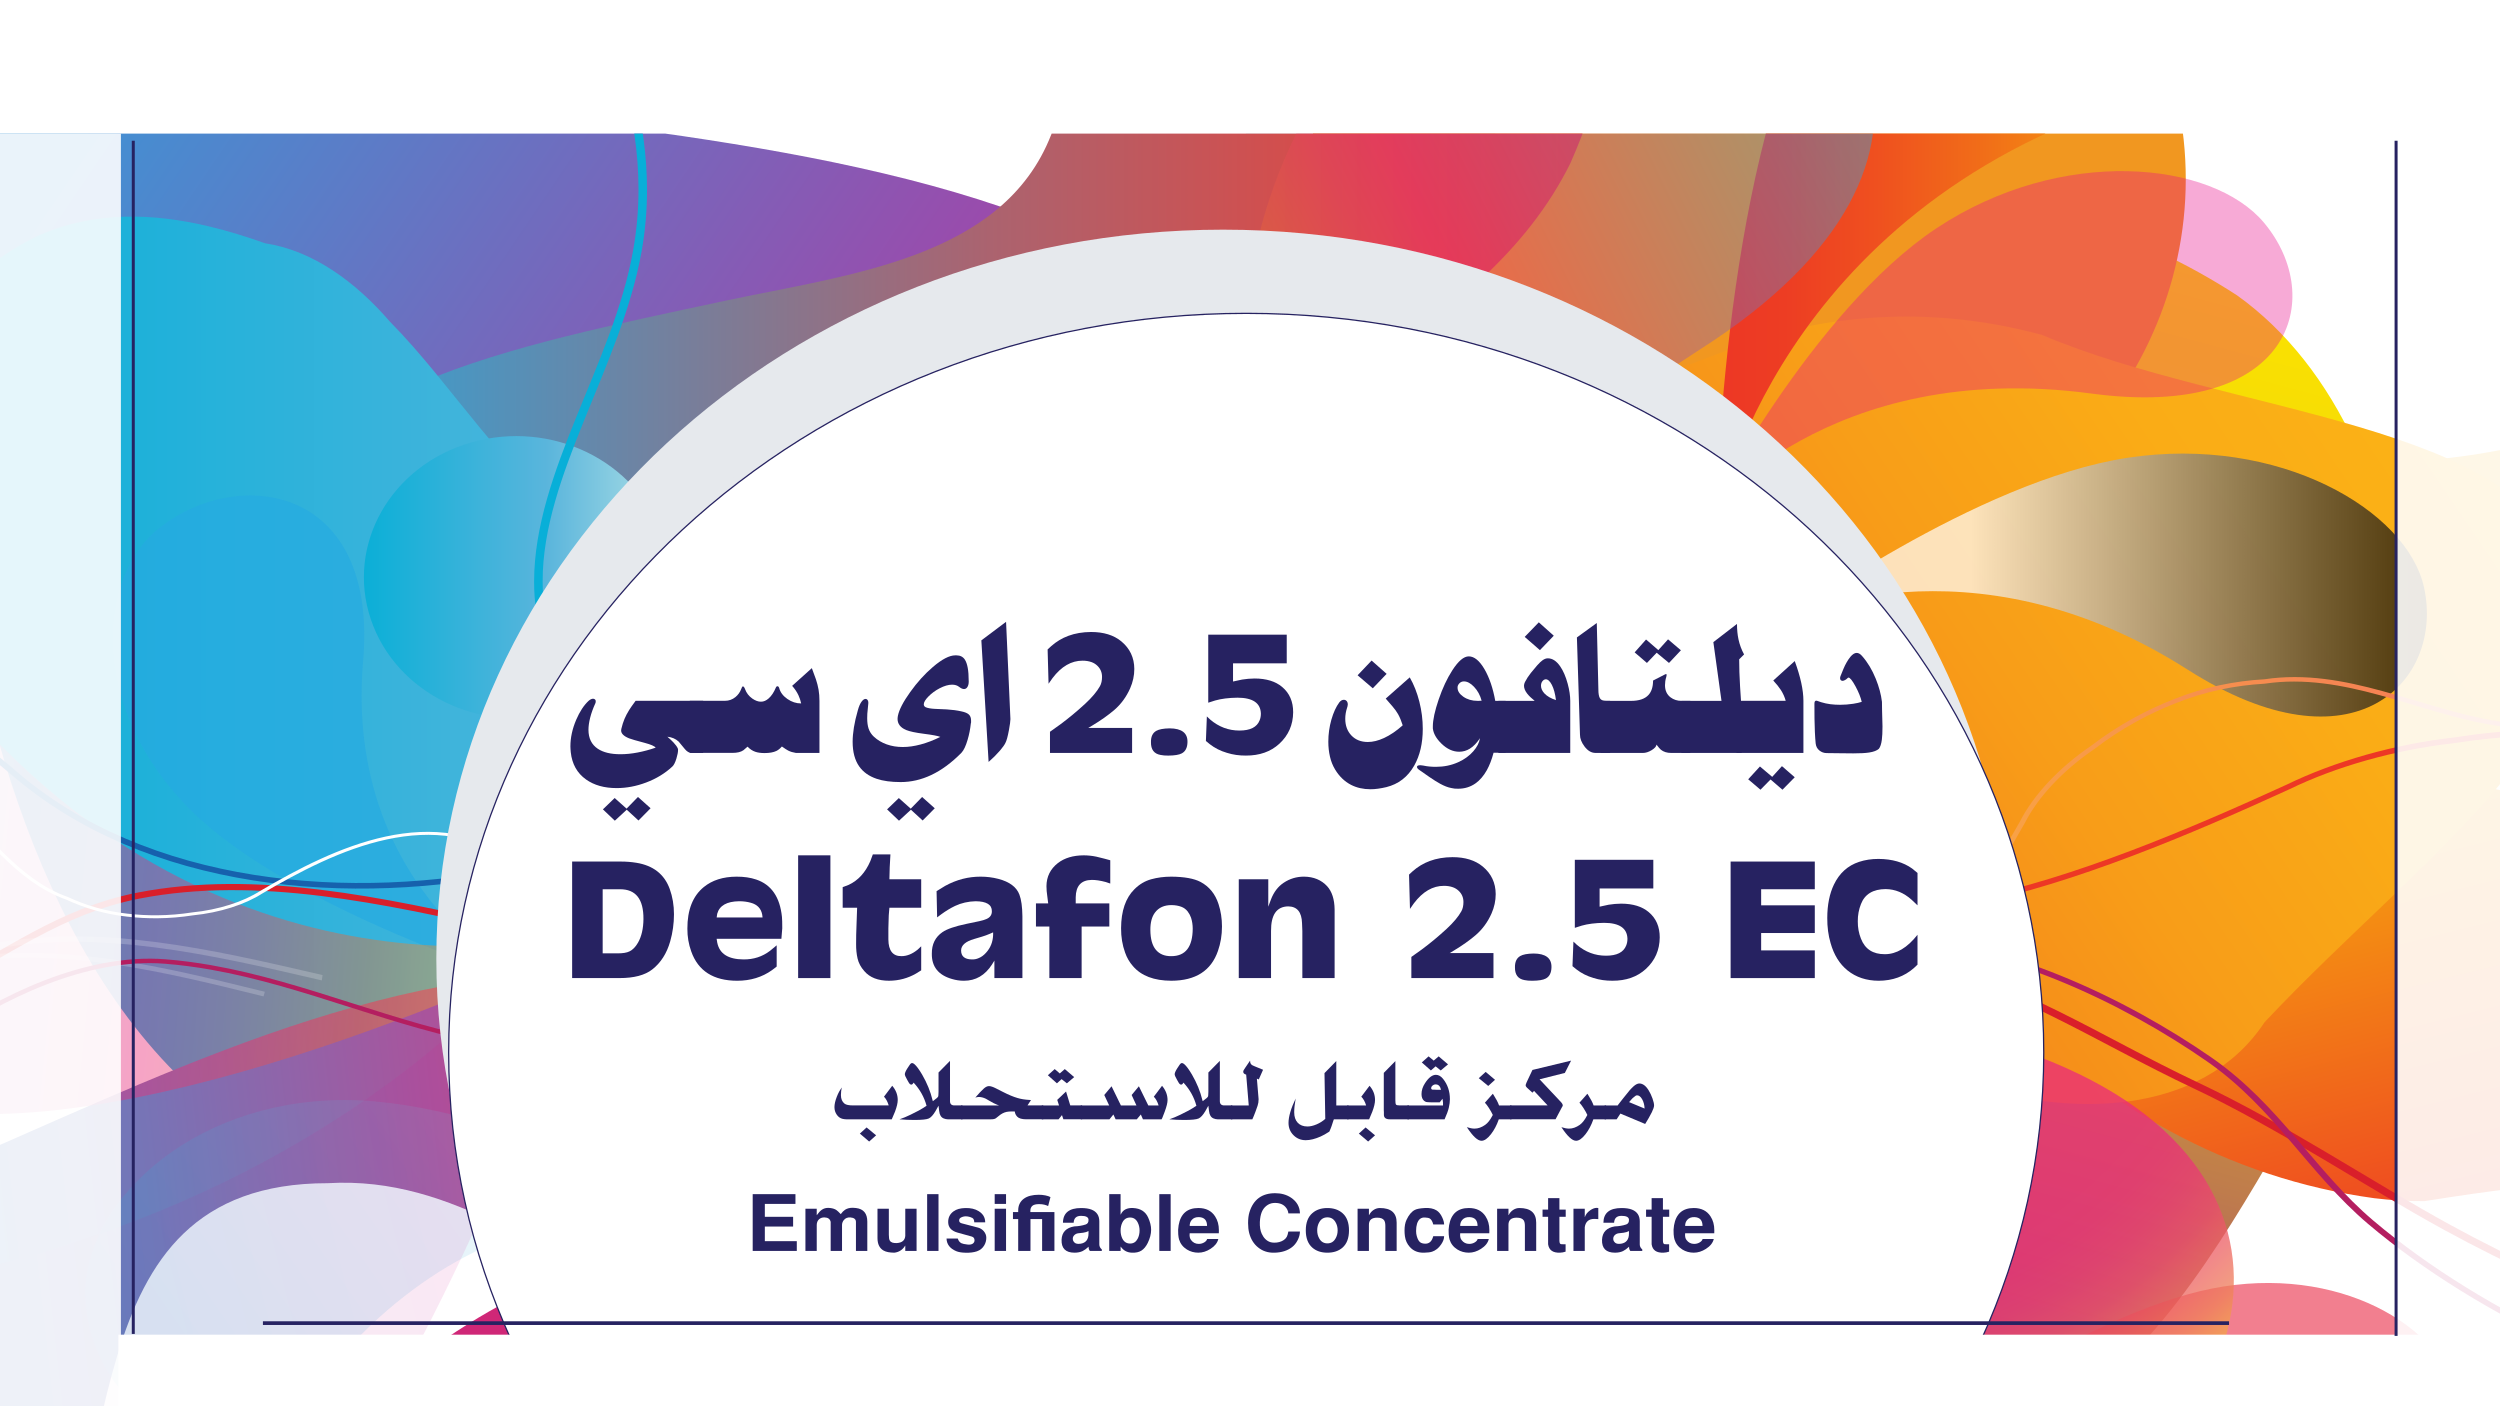 <?xml version="1.0" encoding="UTF-8"?> <svg xmlns="http://www.w3.org/2000/svg" xmlns:xlink="http://www.w3.org/1999/xlink" viewBox="0 0 1920 1080"><defs><style> .cls-1 { fill: url(#linear-gradient-3); } .cls-1, .cls-2, .cls-3, .cls-4, .cls-5, .cls-6, .cls-7, .cls-8, .cls-9, .cls-10, .cls-11, .cls-12, .cls-13, .cls-14, .cls-15, .cls-16, .cls-17, .cls-18, .cls-19, .cls-20, .cls-21, .cls-22, .cls-23, .cls-24, .cls-25, .cls-26, .cls-27 { mix-blend-mode: multiply; } .cls-28, .cls-2, .cls-29, .cls-30, .cls-31 { fill: #fff; } .cls-32 { stroke-width: 2.3px; } .cls-32, .cls-33, .cls-34, .cls-35 { fill: none; } .cls-32, .cls-34, .cls-31, .cls-35 { stroke: #262261; } .cls-3 { fill: #e80e8a; opacity: .35; } .cls-4 { fill: url(#linear-gradient-17); opacity: .1; } .cls-5 { fill: url(#linear-gradient-10); } .cls-6 { fill: url(#linear-gradient); } .cls-7 { fill: url(#linear-gradient-4); } .cls-8 { fill: url(#linear-gradient-16); } .cls-9 { fill: #26aae1; opacity: .67; } .cls-36 { fill: url(#linear-gradient-18); } .cls-37 { isolation: isolate; } .cls-38 { fill: #e6e9ed; mix-blend-mode: soft-light; } .cls-39 { fill: #1661ad; } .cls-10 { fill: url(#linear-gradient-6); } .cls-11 { fill: url(#radial-gradient); } .cls-12 { fill: #e81c38; opacity: .56; } .cls-13 { fill: #a5206c; } .cls-29 { opacity: .89; } .cls-14 { fill: url(#linear-gradient-5); } .cls-15 { fill: #cdeaef; } .cls-16 { fill: url(#linear-gradient-9); } .cls-17 { fill: url(#linear-gradient-8); } .cls-18 { fill: #ea2f77; } .cls-19 { fill: #f19720; } .cls-20 { fill: #cf2777; } .cls-40 { clip-path: url(#clippath); } .cls-21 { fill: url(#linear-gradient-11); } .cls-21, .cls-41 { opacity: .43; } .cls-30 { opacity: .2; } .cls-34 { stroke-width: 2.84px; } .cls-22 { fill: url(#linear-gradient-2); } .cls-23 { fill: url(#linear-gradient-12); } .cls-24 { fill: #b41e60; } .cls-25 { fill: url(#linear-gradient-15); opacity: .15; } .cls-31 { stroke-width: .99px; } .cls-26 { fill: url(#linear-gradient-7); } .cls-42 { fill: #262261; } .cls-43 { fill: url(#linear-gradient-14); opacity: .7; } .cls-43, .cls-41 { mix-blend-mode: screen; } .cls-41 { fill: url(#linear-gradient-13); } .cls-44 { fill: #d91f2a; } .cls-27 { fill: url(#radial-gradient-3); } .cls-35 { stroke-width: 2.3px; } .cls-45 { fill: url(#radial-gradient-2); mix-blend-mode: overlay; opacity: .76; } </style><clipPath id="clippath"><rect class="cls-33" x="-1578.46" y="102.61" width="5076.92" height="2764.6"></rect></clipPath><linearGradient id="linear-gradient" x1="394.9" y1="311.45" x2="660.38" y2="1291.68" gradientTransform="translate(1714.07 -206.93) rotate(-180) scale(1 -1)" gradientUnits="userSpaceOnUse"><stop offset="0" stop-color="#fbe300"></stop><stop offset=".11" stop-color="#f6dc05"></stop><stop offset=".27" stop-color="#ebc813"></stop><stop offset=".45" stop-color="#d9a82b"></stop><stop offset=".67" stop-color="#bf7c4c"></stop><stop offset=".89" stop-color="#9f4476"></stop><stop offset="1" stop-color="#8f288c"></stop></linearGradient><linearGradient id="linear-gradient-2" x1="296.51" y1="612.16" x2="-1349.59" y2="546.32" gradientTransform="translate(1714.07 -206.93) rotate(-180) scale(1 -1)" gradientUnits="userSpaceOnUse"><stop offset="0" stop-color="#f69220"></stop><stop offset=".26" stop-color="#f6b225"></stop><stop offset=".56" stop-color="#f6d12b"></stop><stop offset=".82" stop-color="#f6e52e"></stop><stop offset="1" stop-color="#f7ec30"></stop></linearGradient><linearGradient id="linear-gradient-3" x1="1507.16" y1="-216.43" x2="1045.66" y2="1077.77" gradientTransform="translate(1284.39 -831.36) rotate(142.09) scale(1.09 -1.01) skewX(2.94)" gradientUnits="userSpaceOnUse"><stop offset="0" stop-color="#25a8e0"></stop><stop offset=".31" stop-color="#5e7ac6"></stop><stop offset="1" stop-color="#e80e8a"></stop></linearGradient><linearGradient id="linear-gradient-4" x1="67.97" y1="356.5" x2="-265.36" y2="829.35" gradientTransform="translate(1861.22 133.2) rotate(-158.85) scale(1 -1)" gradientUnits="userSpaceOnUse"><stop offset="0" stop-color="#fbe300"></stop><stop offset="1" stop-color="#ed3725"></stop></linearGradient><linearGradient id="linear-gradient-5" x1="-111.49" y1="481.16" x2="786.15" y2="1089.73" gradientTransform="translate(1714.07 -206.93) rotate(-180) scale(1 -1)" gradientUnits="userSpaceOnUse"><stop offset="0" stop-color="#fbb216"></stop><stop offset=".16" stop-color="#faac16"></stop><stop offset=".35" stop-color="#f89d18"></stop><stop offset=".57" stop-color="#f4831b"></stop><stop offset=".79" stop-color="#f06020"></stop><stop offset="1" stop-color="#eb3a25"></stop></linearGradient><linearGradient id="linear-gradient-6" x1="479.1" y1="422.51" x2="1511.67" y2="422.51" gradientTransform="translate(1714.07 -206.93) rotate(-180) scale(1 -1)" gradientUnits="userSpaceOnUse"><stop offset="0" stop-color="#ee4037"></stop><stop offset=".1" stop-color="#e5443d"></stop><stop offset=".26" stop-color="#cf5050"></stop><stop offset=".46" stop-color="#ab636f"></stop><stop offset=".68" stop-color="#787e9a"></stop><stop offset=".93" stop-color="#399fd0"></stop><stop offset="1" stop-color="#26aae1"></stop></linearGradient><linearGradient id="linear-gradient-7" x1="764.11" y1="745.68" x2="1777.16" y2="745.68" gradientTransform="translate(1714.07 -206.93) rotate(-180) scale(1 -1)" gradientUnits="userSpaceOnUse"><stop offset="0" stop-color="#aedfe5"></stop><stop offset=".4" stop-color="#59b6dd"></stop><stop offset="1" stop-color="#08afd8"></stop></linearGradient><linearGradient id="linear-gradient-8" x1="1554.99" y1="288.03" x2="2111.41" y2="960.38" gradientTransform="translate(1728.39 -177.86) rotate(123.2)" gradientUnits="userSpaceOnUse"><stop offset="0" stop-color="#e82b7b"></stop><stop offset="1" stop-color="#27a8e0"></stop></linearGradient><linearGradient id="linear-gradient-9" x1="1200.56" y1="650.31" x2="1434.59" y2="650.31" gradientTransform="translate(1714.07 -206.93) rotate(-180) scale(1 -1)" gradientUnits="userSpaceOnUse"><stop offset="0" stop-color="#aedfe5"></stop><stop offset=".4" stop-color="#5ab5dc"></stop><stop offset="1" stop-color="#0bafd7"></stop></linearGradient><linearGradient id="linear-gradient-10" x1="3014.28" y1="187.39" x2="2498.15" y2="376.36" gradientTransform="translate(-3.58 -601.95) rotate(22.53)" xlink:href="#linear-gradient-4"></linearGradient><linearGradient id="linear-gradient-11" x1="1209.26" y1="936.72" x2="2013.88" y2="936.72" gradientTransform="translate(1765.37 -91.46) rotate(-174.32) scale(1 -1)" gradientUnits="userSpaceOnUse"><stop offset="0" stop-color="#f7ec30"></stop><stop offset=".23" stop-color="#e76f32"></stop><stop offset=".36" stop-color="#e94063"></stop><stop offset=".44" stop-color="#ea2b7b"></stop><stop offset="1" stop-color="#26aae1"></stop></linearGradient><linearGradient id="linear-gradient-12" x1="-43.45" y1="314.06" x2="396.25" y2="314.06" gradientTransform="translate(1714.07 -206.93) rotate(-180) scale(1 -1)" gradientUnits="userSpaceOnUse"><stop offset="0" stop-color="#fbe300"></stop><stop offset=".08" stop-color="#f9cf04"></stop><stop offset=".31" stop-color="#f5990f"></stop><stop offset=".53" stop-color="#f16e18"></stop><stop offset=".72" stop-color="#ef501f"></stop><stop offset=".88" stop-color="#ed3d23"></stop><stop offset="1" stop-color="#ed3725"></stop></linearGradient><linearGradient id="linear-gradient-13" x1="633.72" y1="531.81" x2="1272.29" y2="531.81" gradientTransform="translate(104.82 227) rotate(-25.56) scale(1 1.01) skewX(.51)" xlink:href="#linear-gradient-11"></linearGradient><radialGradient id="radial-gradient" cx="-321.08" cy="1774.89" fx="-321.08" fy="1774.89" r="240.52" gradientTransform="translate(1614.22 -186.94) rotate(177.84) scale(1.17 -.83) skewX(-3.87)" gradientUnits="userSpaceOnUse"><stop offset="0" stop-color="#dc689e"></stop><stop offset=".17" stop-color="#d86198"></stop><stop offset=".4" stop-color="#ce4f89"></stop><stop offset=".68" stop-color="#be3170"></stop><stop offset=".83" stop-color="#b41e60"></stop></radialGradient><linearGradient id="linear-gradient-14" x1="-149.79" y1="656.26" x2="342.78" y2="656.26" gradientTransform="translate(1714.07 -206.93) rotate(-180) scale(1 -1)" gradientUnits="userSpaceOnUse"><stop offset="0" stop-color="#000"></stop><stop offset=".71" stop-color="#fff"></stop></linearGradient><linearGradient id="linear-gradient-15" x1="1195.43" y1="1086.53" x2="1653.93" y2="1086.53" gradientTransform="translate(841.27 -752.93) rotate(145.21) scale(1 -1)" xlink:href="#linear-gradient-7"></linearGradient><radialGradient id="radial-gradient-2" cx="-2470.22" cy="-1702.66" fx="-2470.22" fy="-1702.66" r="465.37" gradientTransform="translate(-1843.8 147.33) rotate(158.29) scale(1.1 1.01) skewX(2.47)" gradientUnits="userSpaceOnUse"><stop offset=".58" stop-color="#ea2b7b"></stop><stop offset=".65" stop-color="#ea2e79"></stop><stop offset=".71" stop-color="#ea3875"></stop><stop offset=".77" stop-color="#ec496e"></stop><stop offset=".82" stop-color="#ed6265"></stop><stop offset=".88" stop-color="#ef8159"></stop><stop offset=".93" stop-color="#f2a84a"></stop><stop offset=".98" stop-color="#f5d538"></stop><stop offset="1" stop-color="#f7ec30"></stop></radialGradient><linearGradient id="linear-gradient-16" x1="1221.3" y1="-261.41" x2="1263.83" y2="300.49" xlink:href="#linear-gradient-7"></linearGradient><linearGradient id="linear-gradient-17" x1="1259.34" y1="1154.25" x2="2364.27" y2="1154.25" gradientTransform="translate(1675.09 -436.92) rotate(168.73) scale(1.13 -1) skewX(-2.41)" gradientUnits="userSpaceOnUse"><stop offset="0" stop-color="#e80e8a"></stop><stop offset=".1" stop-color="#dc168e"></stop><stop offset=".27" stop-color="#bc2d99"></stop><stop offset=".51" stop-color="#8952aa"></stop><stop offset=".79" stop-color="#4385c3"></stop><stop offset="1" stop-color="#0bafd7"></stop></linearGradient><linearGradient id="linear-gradient-18" x1="909.89" y1="-1867.27" x2="897.87" y2="-592.91" gradientTransform="translate(1132.74 1812.6) rotate(-111.61) scale(1 -1)" gradientUnits="userSpaceOnUse"><stop offset="0" stop-color="#e80e8a"></stop><stop offset=".03" stop-color="#e81586"></stop><stop offset=".28" stop-color="#ee4b6d"></stop><stop offset=".5" stop-color="#f37659"></stop><stop offset=".71" stop-color="#f7944b"></stop><stop offset=".88" stop-color="#f9a743"></stop><stop offset="1" stop-color="#faae40"></stop></linearGradient><radialGradient id="radial-gradient-3" cx="315.54" cy="1696.04" fx="315.54" fy="1696.04" r="170.16" gradientTransform="translate(-376.96 -608.43) rotate(9.96) scale(1.08 1) skewX(-1.48)" xlink:href="#radial-gradient"></radialGradient></defs><g class="cls-37"><g id="Layer_1" data-name="Layer 1"><rect class="cls-28" width="1920" height="1080"></rect><g class="cls-40"><rect class="cls-28" x="-1573.66" y="172.45" width="5078.15" height="2647"></rect><path class="cls-6" d="M762.35,675.89c-32.25,15.57-56.44,44.94-87.48,56.24-9.37,4.79-18.92,9.13-28.63,13.2-69.35,29.35-174.17,29.35-190.3,127.26-16.13,107.69,112.9,137.07,181.62,163.78,13.04,3.91,26.32,7.26,39.58,10.31,26.52,6.12,52.99,11.13,77.19,17.39,12.02,2.91,23.99,5.9,35.78,9.31,11.8,3.41,23.42,7.24,34.76,11.78,26.71,8.05,53.03,17.76,79.08,28.41,8.67,3.55,17.33,7.2,25.95,10.93,90.49,51.6,191.28,76.08,293.78,76.27,13.85-.1,27.72-.74,41.58-1.88,27.72-2.28,55.42-6.46,82.96-12.44,13.6-3.84,27.16-8.1,40.6-12.69,13.46-4.58,26.84-9.51,40.1-14.7,12.54-7.43,25.2-14.36,37.97-20.89,19.15-9.79,38.55-18.66,58.21-26.93,9.82-4.12,19.72-8.12,29.65-12.08,82.48-35.66,138.93-123.77,187.59-206.94,7.97-15.35,15.47-31.07,22.51-47.12,56.31-128.41,82.52-277.96,70.21-424.29-3.24-15.03-7.3-29.72-12.13-43.98-16.91-49.87-43.36-94.2-77.71-127.34-8.58-8.28-17.66-15.87-27.23-22.7-38.74-25.08-78.56-43.52-119.14-56.1-13.52-4.2-27.13-7.73-40.81-10.64-138.52-31.56-299.79-36.45-415.89,70.36-11.62,9.18-23.06,18.09-34.44,26.75-8.07,6.13-16.11,12.34-24.13,18.61-8.03,6.27-16.02,12.61-23.97,19.05-95.68,68.65-148.09,191.04-216.7,292.9-8.01,12-16.54,23.48-25.85,34.24-9.3,10.78-19.38,20.84-30.45,29.97-7.58,8.19-15.56,16.15-24.28,23.97Z"></path><path class="cls-22" d="M1414.82,376.68c-106.65,85.55-60.61,229.13,59.07,300.92,27.62,13.04,64.46,13.04,92.07,0,110.47-39.16,119.68-163.16,266.99-163.16,248.57,13.04,515.55,19.57,737.89-72.82,26.41-10.01,51.7-20.79,75.07-32.39,116.9-57.97,185.94-136.29,107.69-240.71-82.87-110.95-313.02-110.95-441.91-58.73-92.07,35.88-154.21,97.89-221.54,152.2-16.83,13.57-33.98,26.67-52.02,38.77-140.74,89.66-352.48,43.97-524.7,46.13-39.71,8.57-72.21,18.58-98.59,29.78Z"></path><path class="cls-20" d="M241.31,1151.35c1.47,19.36,.88,37.71,2.19,55.4,1.73,17.73,4.98,34.66,13.64,51.18,4.63,11.01,10.28,21.58,17.07,31.58,13.58,20.01,31.74,37.77,56.08,52.12,87.13,49.82,209.07,34.63,297.16-17.23,18.79-10.48,36.78-22.47,53.67-35.54,50.68-39.2,91.59-88.01,113.75-134.5,5.92-9.35,11.83-18.83,17.68-28.4,6.32-13.11,15.39-27.89,25.49-43.63,10.11-15.74,21.27-32.45,31.78-49.41,27.42-53.06,112.81-142.88,62.74-142.33-116.71-5.8-245.89,16.83-370.95,46.26-17.87,4.21-35.65,8.55-53.3,12.98-105.91,34.32-206.02,88.51-258.68,169.91-4.25,9.84-7.02,20.4-8.29,31.6Z"></path><path class="cls-1" d="M19.6,227.35c255.3-45.57,365.57,188.78,333.41,398.69,.65,13.72,.9,27.86,1.16,42.11,1.32,71.3,3.25,145.74,63.34,186.19,42.76,34.48,91.68,51.01,143.08,53.89,17.13,.97,34.53,.42,52.16-1.29,283.01,3.88,542.02-298.48,419.64-539.66-7.65-16.99-16.76-33.26-27.2-48.62-31.31-46.12-74.61-84.23-126.46-110.3-18.45-11.01-38.19-20.95-58.99-29.94-86.65-37.48-191.52-58.59-295.48-73.91-20.8-3.06-41.56-5.89-62.11-8.61-46.91-10.83-58.22-55.59-69.42-89.03-5.75-13.07-12.1-25.85-20.3-36.98-9.56-13.92-20.15-27.25-31.64-39.97-9.57-10.59-19.77-20.76-30.52-30.44-98.08-89.93-281.43-81.84-394.28,7.2C-133.18-58.83-149.67,.08-148.29,61.18c.13,16.06,1.97,32.11,5.7,47.93,3.74,15.82,9.37,31.43,17.13,46.61,9.31,18.23,21.77,35.72,38.72,50.75,12.5,7.52,27.5,13.17,45,16.93,18.37,2.74,38.91,3.94,61.34,3.94Z"></path><path class="cls-15" d="M935.59,165.15c0,59.89,52.37,108.44,116.99,108.44s117.01-48.54,117.01-108.44-52.38-108.43-117.01-108.43-116.99,48.55-116.99,108.43Z"></path><path class="cls-24" d="M937.15,1165.43c76.58-37.76,174.86-68.12,254.91-19.43,16.01,7.56,30.64,17.3,43.38,29.87,12.75,12.55,23.6,27.96,32.05,46.82,11.56,17.72,22.21,36.05,32.09,54.78,9.89,18.73,19.02,37.87,27.58,57.18,7.43,14.05,15.16,27.6,23.76,40.64,25.75,39.03,59.24,73.48,108.38,98.53,98.28,48.57,203.12-6.08,262.1-78.96,58.96-72.87,45.86-170.03-13.11-236.84-32.76-37.96-72.35-67.48-116.2-89.56-14.62-7.39-29.71-13.93-45.34-19.81-23.17-5.46-46.43-11.4-69.78-17.67-23.37-6.26-46.81-12.84-70.34-19.57-39.26-7.38-75.64-19.74-110.31-35.09-17.34-7.68-34.25-16.1-50.89-25.01-100.63-54.43-192.36-145.53-310.31-127.3-117.95,12.15-183.47,139.67-203.12,248.98-19.66,78.95,65.52,109.32,137.67,112.44,20.45-4.35,42.96-11.1,67.5-20.03Z"></path><path class="cls-7" d="M1862.03,922.47c24.44-3.77,48.03-7.55,69.37-9.68,10.6-3.39,20.76-7.71,30.34-12.87,47.95-25.79,81.66-72.48,85.73-127.6,6.5-88.18-65.37-164.56-160.51-170.58-11.9-.76-23.6-.37-34.99,1.04-12.05,3.54-24.7,6.77-37.73,9.84-11.91,5.8-24.13,10.6-36.57,14.47-23.54,7.56-53.31,5.05-80.01,10.41-13.59,.03-27.25-.77-40.83-2.39-40.77-4.84-80.99-16.96-117.51-35.68-11.06-5.05-21.81-10.6-32.19-16.64-41.49-24.19-76.81-56.4-100.18-97.08-38.14,59.76,4.3,116.28,44.89,165.88,6.75,8.26,13.48,16.34,19.73,24.23,12.82,22.62,27.5,44.07,43.83,64.23,8.18,10.08,16.77,19.84,25.76,29.25,70.76,79.56,170.56,135.72,282.32,150.93,12.95,1.58,25.8,2.34,38.55,2.25Z"></path><path class="cls-19" d="M1442.08,435.06c177.3-50.98,276.43-225.54,221.4-389.85-55-164.31-243.32-256.19-420.62-205.2-177.3,50.97-276.43,225.53-221.42,389.84,55,164.33,243.34,256.2,420.63,205.21Z"></path><path class="cls-14" d="M1508.31,831.12c77.65,27.32,182.49,27.32,230.88-46.05,15.5-16.53,32.09-33.1,49.08-49.61,101.96-99.05,218.67-195.84,184.27-296.03-32.76-115.39-262.09-121.46-404.05-182.16-22.5-6.07-45.48-10.33-68.89-12.49-23.41-2.16-47.23-2.2-71.16,0-23.95,2.21-48.02,6.67-71.89,13.53-19.65,6.7-38.99,13.89-58.12,21.38-33.54,7.91-66.3,26.13-85.96,50.42-36.41,60.73-86.97,106.46-142.26,147.02-11.07,8.12-22.31,16.02-33.68,23.8-18.14,8.24-38.41,15.37-59.92,21.93-21.52,6.56-44.28,12.56-67.41,18.57-142.28,31.59-391.27,55.88-365.06,244.14,13.1,91.09,111.39,151.81,209.68,163.97,150.7,12.14,327.61,12.14,434.9-101.68,15.37-13.27,29.64-27.96,42.61-44.17,10.53-14.23,19.65-30.27,27.02-48.49,14.74-19.73,30.29-28.47,46.32-29.95,48.04-4.47,100.17,56.25,146.49,80.45,18.64,10.09,37.8,18.69,57.16,25.42Z"></path><path class="cls-10" d="M881.98,517.39c111.01-75.94,163.44-209.55,258.08-305.3,13.2-12.48,25.49-25.71,36.6-40.04,11.11-14.33,21.01-29.8,29.41-46.71,5.83-13.21,11.08-26.67,15.68-40.41,4.6-13.74,8.54-27.75,11.74-42.08,1.96-18.21,2-36.76,0-55.39-1.99-18.64-6.03-37.36-12.25-55.94-21.78-65.05-66.64-117.55-123.64-152.16-14.26-8.66-29.27-16.19-44.87-22.52-60.83-40.08-132.91-21.86-191.89,14.57-22.93,15.18-39.31,36.44-49.14,59.97-9.83,23.53-13.1,49.34-9.83,73.64,16.38,45.54,26.22,100.2,18.84,150.3-2.46,16.7-6.83,32.9-13.41,48.17-37.1,95.05-155.03,107.19-251.18,127.66-20.21,4.35-40.69,8.66-61.08,13.15-81.54,17.89-161.67,38.24-216.91,72.92-15.79,9.91-29.56,20.98-40.74,33.52-32.28,41.31-41.86,96.89-30.27,148.21,3.87,17.11,10.08,33.74,18.59,49.21,79.28,105.85,223.43,154.43,354.48,148.36,17.47-1.01,34.04-4.39,49.69-9.69,15.67-5.32,30.42-12.57,44.26-21.33,56.76-35.78,109.18-78.29,160.46-119.22,15.66-8.2,31.4-17.87,47.38-28.87Z"></path><path class="cls-26" d="M-5.82,551.6c5.64,21.79,12.16,43.57,19.6,65.04,60.21,173.92,180.93,327.22,385.55,288.47,22.74-4.31,46.5-10.99,71.34-20.27,149.92-30.45,366.15,48.49,451.33-79.04,85.18-121.45-39.32-346.14-170.36-394.73-98.28-36.44-255.54,72.87-348.07-43.27-12.31-12.4-23.95-25.9-35.36-39.73-22.81-27.66-44.65-56.67-68.67-80.96-26.22-30.37-58.98-54.66-95.94-60.27-14.06-5-28.33-9.43-42.73-12.88-43.16-10.35-87.39-11.86-129.98,6.35-131.05,60.73-98.29,206.48-60.28,311.02,7.06,19,15.01,39.23,23.58,60.27Z"></path><path class="cls-18" d="M336.91,716.93c0,199.08,179.04,360.48,399.83,360.48s399.88-161.39,399.88-360.48-179.05-360.47-399.88-360.47-399.83,161.4-399.83,360.47Z"></path><path class="cls-17" d="M-55.64,903.36c175.77-74.49,340.34-163.38,540.26-158.24,16.38-.95,31.86,1.79,46.13,7.39,57.12,22.41,95.14,90.76,93.64,151.82-.37,15.26-3.21,30.07-8.84,43.59-19.64,38.89-59.3,72.9-104.86,59.78-89.4-39.72-160.88-104.84-258.97-99.01-203.54-.08-150.51,235.31-231.04,353.32-10.22,10.12-23.94,18.05-40.62,18.67-28.95,9.36-54.43,3.57-76.04-10.61-43.2-28.35-70.83-90.28-84.6-137.32-9.59-42.57-4.23-85.25,13.85-123.4,6.03-12.72,13.48-24.94,22.25-36.47,11.71-15.43,25.75-29.9,41.85-43.18,14.21-9.46,29.97-18.15,46.98-26.33Z"></path><path class="cls-16" d="M431.17,546.94c61.71-17.74,96.21-78.5,77.06-135.69-19.16-57.2-84.69-89.18-146.41-71.43-61.71,17.74-96.21,78.5-77.06,135.7,19.14,57.19,84.71,89.18,146.4,71.42Z"></path><path class="cls-9" d="M278.89,507.58c11.58-134.82-94.79-149.83-155.57-102.92-50.37,38.87-54.54,140.36,23.13,217.52,77.7,77.12,257.44,132.57,257.44,132.57,0,0-140.27-68.84-125.01-247.17Z"></path><path class="cls-44" d="M3185,955.39c-26.79-30.39-68.3-42.71-120.78-46.64-99.57-1.75-170.76,42.65-205.05,96.78-4.41,4.4-8.92,8.8-13.48,13.27-28.72,34.28-90.34,39.93-135.47,54.37-43.8,7.17-87.7,11.49-131.48,13.73-81.82,4.19-163.24,1.16-242.71-3.64-21.65-1.57-43.14-3.73-64.38-6.57-63.74-8.47-125.26-22.88-182.8-45.02-18.19-6.51-36.31-13.28-54.2-20.35-53.72-21.17-105.62-44.79-152.44-70.4-61.54-33.68-126.2-77.46-193.79-109.37-75.77-35.72-137.29-78.37-228.4-100.46-136.69-33.08-287.21-25.59-429.34-18.35-2.02,.1-4,.21-6.01,.32l.57,4.96c2.01-.1,4.01-.2,6-.31,142.12-7.26,291.58-14.54,426.22,18.07,89.17,21.55,150.15,63.69,226.66,99.84,66.82,31.54,131.37,75.24,193.36,109.16,47.16,25.79,99.36,49.54,153.36,70.82,18,7.1,36.2,13.92,54.37,20.42,58.25,22.4,120.57,36.98,184.98,45.55,21.48,2.86,43.17,5.04,65.09,6.63,79.72,4.82,161.56,7.88,244.02,3.66,42.32-2.16,84.82-6.27,127.25-13,127.39,22.63,256.35,58.18,388.06,10.35,72.8-28.66,138.61-79.12,90.38-133.83Z"></path><path class="cls-5" d="M2606.13,805.43c33.99-38.9,23.88-78.65-12.19-98.29-75.43-45.12-188.88,62.31-288.24,67.06-6.43,.13-13.34,1.02-20.08,1.62l.18-.34c-8.64-.32-16.57-1.2-23.97-2.51-1.79-.59-3.48-1.28-5.29-1.84,.59,.47,1.3,.75,1.93,1.15-45.72-9.22-68.44-36.83-86.7-68.94-9.27-16.33-17.35-33.76-26.75-50.33-15.67-27.61-35.01-52.91-69.73-66.42-11.28-6.26-23.88-11.58-37.86-15.7-13.98-4.13-29.3-7.08-46.13-8.59-15.42-1.52-31.49-2.05-48.04-1.55-18.93,.55-38.5,2.44-58.47,5.61-45.79,5.1-92.19,18.49-128.65,36.25-75.69,34.63-163.19,71.56-241.78,87.74-78.62,16.15-147.95,11.85-189.36-35.86l-5.7,3.33c42.29,48.99,114.61,53.53,194.61,36.97,80.04-16.5,168.11-53.76,244.13-88.54,35.24-17.2,80.72-30.35,125.64-35.35,19.82-3.15,39.03-5,57.6-5.55,16.24-.47,31.98,.04,47.16,1.52,16.46,1.49,31.39,4.36,45.03,8.38,13.63,4.04,25.96,9.24,37.23,15.47,33.73,13.14,52.77,37.76,68.33,65.2,9.32,16.45,17.41,33.88,26.75,50.32,21.31,37.6,49.48,70.3,114.64,73.65,3.94,1.63,7.89,3.24,11.7,5.02,54.49,24.2,100.49,61.34,179.34,65.36,8.89,.23,17.57,.05,26.09-.6,42.03,3.1,79.4-18.84,108.58-44.24Z"></path><path class="cls-21" d="M-7.44,564.08c-165.98-174.31-312.18-67.82-321.79,59.2-7.91,105.26,122.36,231.17,317.4,232.34,195.01,1.12,482.18-142.97,482.18-142.97,0,0-258.21,81.96-477.79-148.57Z"></path><path class="cls-23" d="M1610.67,85.98c192.68-71.84,169.68-216,79.19-262.79-74.97-38.76-218.14,21.01-293.59,168.76-75.45,147.74-78.45,410.63-78.45,410.63,0,0,37.99-221.57,292.85-316.6Z"></path><path class="cls-41" d="M1305.8,268.23c230.61-147.12,123.71-313.46-26.47-341.27-124.36-23.12-292.38,93.92-320.5,295.52-28.14,201.62,104.27,519.09,104.27,519.09,0,0-62.27-278.72,242.7-473.34Z"></path><path class="cls-11" d="M1066.19,753.05c111.21-4.16,216.15-30.88,328.05-35.13,17.39-.66,34.95-.76,52.74-.15,91.57,3.2,186.62,49.49,251.56,94.49,52.71,36.62,79.22,87.13,124.23,125.19,42.39,35.94,96.38,69,151.24,93.94,21.18,7.12,55.42,19.1,93.1,34.23,10.37,4.18,20.97,8.57,31.65,13.19,105.64,41.82,237.49,133.4,188.75,214.62-6.97,11.6-17.6,22.99-32.48,33.98-52.56,40.84-150.19,36.29-186.13-14.64-20.64-25.02-33.46-59.4-11.04-82.72,3.6-10.7,5.24-21.36,5.34-31.9,2.3-30.6-13.01-56.48-19.21-82.84-6.03-15.12-14.51-28.29-24.13-39.63-16.09-18.93-35.39-32.77-49.29-41.31-55.16-25.14-109.29-58.31-151.96-94.47-45.79-38.88-72.28-89.2-123.83-124.9-64.29-44.65-158.73-90.33-247.83-93.32-17.58-.6-34.95-.5-52.18,.14-110.86,4.15-215.8,30.89-328.05,35.13-17.95,.67-35.91,1.35-53.85,2.03l-.53-3.91c17.95-.68,35.91-1.36,53.85-2.04Z"></path><path class="cls-3" d="M1606.39,302.27c153.64,20.58,180.7-73.26,132.48-131.09-39.91-47.92-155.97-59.37-251.67,4.13-95.72,63.51-175.94,219.77-175.94,219.77,0,0,91.94-120.01,295.13-92.82Z"></path><path class="cls-43" d="M1680.23,514.34c127.84,81.59,197.01,8.62,181.47-63.03-12.84-59.34-111.38-117.33-227.55-99.76-116.17,17.57-262.87,124.64-262.87,124.64,0,0,139.85-69.76,308.94,38.16Z"></path><path class="cls-25" d="M264.89,1038.08c-104.69,114.93-194.48,43.77-199.22-40.48-3.93-69.81,78.13-152.79,199.22-152.79,121.09,0,297.99,96.62,297.99,96.62,0,0-159.53-55.32-297.99,96.65Z"></path><path class="cls-12" d="M1733.51,1130c98.58,71.47,160.48,8.04,153.03-54.45-6.19-51.79-82.52-102.57-178.83-87.55-96.29,15.03-224.12,107.97-224.12,107.97,0,0,119.52-60.45,249.92,34.03Z"></path><path class="cls-45" d="M1471.68,785.57c319.59,60.89,281.95,280.47,132.17,371.51-124.13,75.42-361.58,20.65-487.13-180.88-125.53-201.53-131.45-591.33-131.45-591.33,0,0,63.78,320.11,486.41,400.7Z"></path><path class="cls-13" d="M718.09,1319.62c-96.05,128.74-.87,204.01,88.33,191.34,73.95-10.5,141.77-109.96,113.8-231.33-27.91-121.39-169.89-278.72-169.89-278.72,0,0,94.74,148.46-32.24,318.72Z"></path><path class="cls-8" d="M369.29-360.97c8.85-41.71,21.96-78.14,54.72-108.51,65.53-54.66,150.7-18.22,176.92,48.59,13.1,36.44-19.66,66.8-41.88,99.58-10.06,8.9-19.37,17.55-28.28,25.73-34.68,20.44-60.89,44.74-75.58,73.01-10.67,14.71-19.29,30.42-24.82,46.99-5.54,16.58-7.99,34.04-6.36,52.27-.28-.81-.59-1.62-.89-2.42,13.96,80.2,73.65,165.68,73.79,271.37,0,15.33-1.27,31.09-4.13,47.32-15.75,88.48-76.2,172.15-76.03,253.56,.02,32.17,9.24,63.96,34.31,96.1l-5.32,3.55c-25.87-33.08-35.57-66.4-35.56-99.65,.16-84.11,60.96-167.81,76.12-254.55,2.82-15.88,4.05-31.31,4.07-46.33,.15-114.58-72.66-206.02-76.51-296.53-8.03-21.5-16.24-43.27-23.44-65.23-5.15-15.7-9.79-31.49-13.44-47.32-5.27-15.1-8.56-31.24-9.85-47.71-1.3-16.48-.57-33.31,2.17-49.81Z"></path><path class="cls-4" d="M-271.33,1007.31c-433.17,10.07-449.05,271.1-281.17,404.61,138.92,110.63,463.67,92.15,686.17-117.15,222.56-209.32,345.19-658.88,345.19-658.88,0,0-177.23,358.05-750.19,371.41Z"></path><path class="cls-39" d="M409,667.13l.63-4.67c-3.14,.81-6.29,1.6-9.5,2.52-130.13,27.82-286.86,15.31-389.26-74.05-13.22-11.33-26.81-21.91-40.5-32.43-13.69-10.54-27.45-20.99-41.06-32.06-24.26-19.71-79.37-69.3-135.62-91.3-18.62-10-38.79-21.21-59.89-31.97-13.6-6.92-27.57-13.65-41.75-19.69-70.82-35.3-175.21-19.52-224.2,47.4-4.57,7.61-7.42,15.75-8.59,24.05-9.03,40.71,27.31,79.43,67.13,81.84,29.38,3.12,66.89-6.33,84.3-26.71,8.91-7.01,17.72-13.33,26.31-19.11,16.04-11,34.63-24.3,51.96-31.32,9.62-4.73,19.58-8.96,29.71-12.42,24.27-8.28,49.44-12.03,73.1-8.14,55.02,21.46,110.14,70.75,134.48,90.61,13.66,11.13,27.47,21.62,41.14,32.13,13.67,10.51,27.19,21.05,40.3,32.26,104.12,90.75,262.37,103.1,393.66,75.07,2.57-.74,5.1-1.37,7.64-2.03Z"></path><path class="cls-44" d="M387.62,710.04c-92.44-20.65-190.35-42.36-281.85-24.55-61,11.91-103.98,46.04-155.82,72.27-46.26,23.42-91.36,58.33-133.77,84.02-32.28,19.53-67.72,36.69-104.21,51.38-12.16,4.89-24.44,9.51-36.75,13.86-39.05,15.23-80.21,22.78-122.42,24.55-14.06,.6-28.25,.54-42.51-.09-52.26-3.23-105.68-8.31-158.9-20.22-5.59-1.26-11.18-2.57-16.77-3.98-5.59-1.41-11.17-2.9-16.74-4.47-20.36-2.41-34.72-16-52.2-21.14-16.18-13.68-33.74-26.7-48.89-41.76-4.45-4.42-8.7-9.02-12.77-13.87-4.06-4.86-7.96-9.96-11.56-15.35-3.16-4.23-6.39-8.34-9.67-12.36-26.18-33.01-54.46-67.81-92.4-88.84-6.79-3.29-13.92-6.07-21.39-8.28-7.47-2.21-15.29-3.85-23.44-4.86-34.55-1.42-62.48,6.14-81.97,32.12-35.08,46.79,4.68,100.67,50.41,134.71,8.49,5.91,17.01,11,25.56,15.36,8.56,4.35,17.15,7.99,25.81,10.98,67.74,18.23,136.95,3.8,204.99-.46,14.69,7.38,30.33,14.36,46.54,18.29,5.63,1.59,11.26,3.09,16.9,4.5,5.63,1.43,11.26,2.75,16.9,4.02,53.64,11.99,107.33,17.08,159.76,20.33,14.43,.64,28.76,.7,42.98,.09,42.66-1.78,84.35-9.42,123.87-24.84,12.31-4.33,24.64-8.99,36.87-13.9,36.68-14.77,72.33-32.02,104.84-51.71,42.72-25.88,87.74-60.7,133.47-83.86,52.35-26.56,94.96-60.27,154.64-71.86,90.12-17.57,187.37,3.84,279.8,24.51,1.29,.3,2.59,.59,3.89,.88l.7-4.62c-1.3-.29-2.59-.59-3.9-.88Z"></path><path class="cls-30" d="M244.28,748.05c-81.58-18.89-167.98-38.77-248.45-23.52-53.65,10.2-91.26,40.24-136.74,63.22-40.59,20.53-80.07,51.23-117.24,73.78-28.28,17.15-59.39,32.15-91.43,45-10.67,4.27-21.45,8.28-32.27,12.07-34.3,13.28-70.49,19.73-107.66,21.05-12.38,.45-24.88,.32-37.44-.33-46.07-3.18-93.16-8.03-140.11-18.93-4.94-1.14-9.87-2.35-14.8-3.64-4.93-1.28-9.86-2.64-14.78-4.06-17.95-2.27-30.7-14.42-46.12-19.09-14.35-12.24-29.91-23.9-43.37-37.38-3.95-3.94-7.72-8.06-11.34-12.4-3.61-4.33-7.08-8.87-10.29-13.69-2.8-3.78-5.69-7.44-8.6-11.03-23.29-29.46-48.46-60.54-82.03-79.44-6-2.96-12.3-5.47-18.9-7.48-6.59-2-13.49-3.51-20.68-4.45-30.45-1.46-55,5.07-71.97,28.02-30.57,41.33,4.84,89.42,45.36,119.91,7.52,5.3,15.06,9.88,22.62,13.8,7.57,3.91,15.17,7.2,22.82,9.89,59.8,16.61,120.66,4.22,180.56,.86,13,6.64,26.81,12.92,41.13,16.51,4.97,1.45,9.94,2.81,14.91,4.11,4.98,1.28,9.95,2.51,14.92,3.66,47.33,10.98,94.66,15.83,140.87,19.02,12.71,.66,25.34,.8,37.86,.35,37.57-1.32,74.23-7.85,108.94-21.29,10.81-3.78,21.64-7.83,32.38-12.12,32.2-12.88,63.48-28,91.98-45.26,37.45-22.73,76.86-53.37,116.97-73.65,45.93-23.28,83.22-52.93,135.71-62.86,79.27-15.05,165.07,4.53,246.64,23.47,1.14,.27,2.28,.54,3.43,.81l.58-4.1c-1.15-.27-2.28-.54-3.44-.82Z"></path><path class="cls-30" d="M200.28,760.93c-73.53-18.14-151.44-37.23-227.83-25.46-50.91,7.87-89.21,33.42-134.02,52.64-39.97,17.16-80.08,43.26-117.12,62.28-28.18,14.44-58.75,26.97-89.92,37.58-10.39,3.52-20.84,6.84-31.31,9.93-33.33,10.96-67.64,15.89-102.27,16.31-11.54,.15-23.12-.22-34.7-1.03-42.37-3.69-85.51-8.84-127.84-19.32-4.45-1.09-8.89-2.25-13.32-3.47-4.43-1.22-8.85-2.5-13.25-3.85-16.4-2.34-26.85-13.22-40.63-17.61-11.93-10.99-25.04-21.51-36-33.57-3.22-3.53-6.25-7.19-9.11-11.07-2.86-3.87-5.57-7.91-8-12.19-2.18-3.35-4.44-6.62-6.73-9.82-18.27-26.25-38.1-53.94-67.1-71.15-5.23-2.71-10.79-5.03-16.69-6.91-5.89-1.89-12.11-3.33-18.68-4.31-28.08-1.88-51.6,3.36-69.96,23.11-33.04,35.56-5.64,78.35,28.49,105.85,6.37,4.78,12.85,8.93,19.43,12.51,6.58,3.58,13.25,6.6,20.04,9.11,53.6,15.7,111.46,6.06,167.41,4.3,11.31,6.07,23.42,11.83,36.29,15.26,4.45,1.37,8.91,2.66,13.37,3.89,4.46,1.22,8.94,2.38,13.42,3.5,42.67,10.52,86.04,15.71,128.54,19.41,11.72,.82,23.41,1.19,35.08,1.05,35-.43,69.76-5.42,103.48-16.5,10.46-3.1,20.96-6.44,31.42-9.99,31.33-10.63,62.07-23.25,90.47-37.8,37.32-19.14,77.35-45.21,116.87-62.17,45.25-19.47,83.19-44.7,133.02-52.35,75.24-11.62,152.63,7.21,226.16,25.37,1.02,.27,2.06,.52,3.1,.77l1-3.56c-1.02-.25-2.05-.53-3.1-.79Z"></path><path class="cls-36" d="M1704.46,526.32c11.64-2.5,23.27-4,34.74-4.65,31.23-4.67,61.2,1.07,90.53,9.08,17.61,4.8,34.98,10.42,52.33,15.16,34.03,9.27,67.66,15.03,102.61,4.94-.58,0-1.14,.03-1.73-.01,1.77-.37,3.54-.68,5.31-1.01,5.31-1.7,10.64-3.75,16.02-6.25l.13,.22c3.79-2.42,7.46-5.05,11.39-7.14,58.61-33.82,53.28-120.38,132.29-123.15,36.4-2.22,70.86,13.25,77.22,42.35-.22,21.23-7.99,43.43-36.39,55.32-4.86,3.01-10.13,5.85-15.84,8.57-52.04,23.17-107.04,20.33-158.16,26.26-3.52,.37-7.02,.79-10.54,1.26-43.13,19.32-83.95,12.84-123.96,1.92-17.48-4.77-34.86-10.4-52.33-15.17-29.14-7.96-58.47-13.48-88.79-8.95-11.46,.66-22.82,2.13-34.19,4.56-11.36,2.44-22.71,5.85-34.03,10.37-10.53,4.12-20.7,8.88-30.49,14.27-11.19,6.16-21.88,13.13-32,20.91-24.48,16.64-43.53,37.26-53.33,56.55-22.79,40.52-51.33,86.03-89.57,119.23-38.17,33.21-86.48,54.05-147.57,44.46l1.19-3.37c59.62,9.27,105.91-10.74,143.53-43.31,37.55-32.59,65.98-77.77,88.65-118.11,10.15-19.93,29.64-40.99,54.57-57.93,10.2-7.84,21.09-14.95,32.48-21.22,9.99-5.49,20.37-10.36,31.07-14.55,11.58-4.64,23.21-8.13,34.86-10.62Z"></path><path class="cls-28" d="M73.13,699.18c-7.78-2.21-15.18-4.99-22.16-8.23-20.08-7.12-35.61-19.98-49.93-33.95-8.6-8.39-16.75-17.19-25.22-25.46-16.62-16.21-34.29-30.23-58.56-35.34,.35,.17,.69,.35,1.02,.56-1.17-.36-2.34-.72-3.51-1.09-3.74-.67-7.63-1.15-11.71-1.39v-.16c-3.12,.23-6.24,.61-9.33,.6-46.93,1.38-75.63,54.01-123.14,30.67-22.25-10.2-36.83-30.18-29.86-49.32,7.94-12.42,20.67-23.04,41.76-21.06,3.97-.23,8.13-.23,12.48-.04,39.15,2.82,70.47,21.86,102.74,34.52,2.2,.91,4.42,1.76,6.65,2.6,32.49,2.27,54.13,18.98,73.66,38.05,8.52,8.33,16.69,17.13,25.21,25.46,14.22,13.89,29.44,26.41,48.96,33.33,6.97,3.22,14.2,5.95,21.79,8.11,7.59,2.16,15.52,3.74,23.84,4.65,7.71,.9,15.45,1.32,23.2,1.24,8.85-.09,17.7-.82,26.52-2.19,20.52-2.06,39.32-8.19,52.18-16.43,28.33-16.64,61.86-34.4,96.57-41.86,34.67-7.48,70.78-4.47,103.19,20.46l-1.95,1.62c-31.67-24.31-66.26-27.15-100.38-19.86-34.1,7.31-67.44,24.92-95.63,41.48-13.3,8.52-32.5,14.75-53.42,16.85-8.88,1.39-17.91,2.13-26.93,2.22-7.89,.08-15.79-.34-23.63-1.26-8.51-.93-16.65-2.55-24.42-4.77Z"></path><path class="cls-27" d="M377.21,799.21c-73.57-12.91-141-44.93-215.01-57.95-11.51-2.02-23.18-3.58-35.05-4.52-61.17-4.84-128.42,27.59-175.54,61.41-38.25,27.53-60.3,69.35-93.57,98.78-31.32,27.78-70.13,52.11-108.78,69.27-7.35,2.21-16.98,5.22-28.03,9.21-7.27,3.34-14.7,6.61-22.27,9.86-53.76,20.31-124.04,51.33-149.35,99.68-3.61,6.9-6.32,14.14-7.95,21.6-5.11,19.22-1.3,38.38,8.83,54.03,20.69,23.06,55.71,19.53,82.36,7.45,6.06-3.37,11.51-7.12,16.43-11.21,34.42-28.53,42.44-72.84,44.63-115.97,2.11-14.47,10.12-24.25,17.68-35.18,3.26-4.4,6.81-8.63,10.58-12.6,3.76-4.01,7.73-7.79,11.81-11.31,6.31-5.35,12.32-9.52,17.31-12.67,38.87-17.3,77.77-41.71,109.32-69.68,33.85-30.06,55.87-71.72,93.27-98.54,46.67-33.56,113.45-65.51,172.96-60.7,11.73,.94,23.27,2.47,34.67,4.47,73.32,12.86,140.75,44.89,215.01,57.94,11.87,2.09,23.74,4.17,35.63,6.26l.67-3.36c-11.86-2.09-23.75-4.18-35.62-6.26Z"></path><path class="cls-38" d="M335.1,736.33c0,309.27,270.49,559.95,604.17,559.95s604.16-250.68,604.16-559.95S1272.95,176.38,939.27,176.38,335.1,427.07,335.1,736.33Z"></path><path class="cls-38" d="M376.96,744.42c0,276.23,241.62,500.15,539.64,500.15s539.64-223.92,539.64-500.15-241.6-500.13-539.64-500.13S376.96,468.2,376.96,744.42Z"></path><path class="cls-2" d="M445.18,782.52c0,269.61,235.83,488.18,526.72,488.18s526.73-218.57,526.73-488.18-235.81-488.18-526.73-488.18-526.72,218.57-526.72,488.18Z"></path><path class="cls-31" d="M1569.6,808.35c0,313.52-274.23,567.68-612.51,567.68s-612.52-254.16-612.52-567.68S618.79,240.65,957.09,240.65s612.51,254.16,612.51,567.69Z"></path><rect class="cls-28" x="90.92" y="1025.04" width="1841.3" height="572.78"></rect><line class="cls-34" x1="201.92" y1="1016.16" x2="1711.91" y2="1016.16"></line><line class="cls-32" x1="102.36" y1="1024.46" x2="102.36" y2="108.09"></line><rect class="cls-29" x="1840.18" y="102.61" width="1657.11" height="2716.85"></rect><rect class="cls-29" x="-1564.25" y="102.61" width="1657.11" height="2716.85"></rect><line class="cls-35" x1="1840.19" y1="1025.97" x2="1840.19" y2="108.09"></line><path class="cls-42" d="M457.24,540.11c-1.78,3.89-3.11,7.58-3.99,11.08-.88,3.5-1.31,6.6-1.31,9.29,0,6.53,2.4,11.39,7.2,14.59,4.2,2.79,9.98,4.18,17.35,4.18,4.26,0,8.7-.45,13.34-1.35,4.64-.9,9.2-2.13,13.71-3.7-.85-1.19-3.63-2.41-8.34-3.66-6.5-1.71-10.5-2.87-12.01-3.48-4.11-1.65-6.16-3.67-6.16-6.05,0-.52,.05-.92,.14-1.18,.69-2.93,1.51-5.5,2.45-7.73,.94-2.22,2.13-4.49,3.58-6.81,.97-1.56,2.61-3.92,4.94-7.05h51.87v40h-9.02c-1.72,0-3.4-.99-5.03-2.96-3.05-3.75-4.64-5.67-4.76-5.75-2.36-2.15-5.24-3.38-8.65-3.71,1.9,1.63,3.49,3.12,4.76,4.48,1.6,1.71,2.69,3.23,3.26,4.57,0,.06,.03,.21,.09,.46,.06,.25,.09,.41,.09,.5,0,1.74-.42,3.99-1.27,6.75-.97,3.13-2.03,5.19-3.17,6.18-5.62,5.22-12.32,9.3-20.12,12.23-7.52,2.84-15.06,4.27-22.61,4.27-9.48,0-17.32-2.21-23.51-6.62-6.83-4.85-10.74-11.83-11.73-20.95-.06-.76-.12-1.53-.18-2.31-.06-.78-.09-1.48-.09-2.09,0-6.71,1.48-13.53,4.44-20.47,2.72-6.33,5.9-11.19,9.56-14.59,1.24-1.07,2.4-1.61,3.49-1.61,.63,.06,1.14,.28,1.5,.66,.36,.38,.52,.87,.45,1.48,0,.52-.09,.97-.27,1.35Zm32.71,71.95l9.7,8.67-9.29,9.41-9.02-8.28-9.15,8.44-9.15-8.71,9.02-8.71,9.15,8.15,8.75-8.97Z"></path><path class="cls-42" d="M572.17,529.19c1.09,3.02,2.96,5.46,5.62,7.32,2.3,1.6,4.5,2.39,6.62,2.39s4.03-.84,5.93-2.53c2.18-1.92,4.03-4.72,5.57-8.41,.24-.61,.65-.92,1.22-.92,.54,0,.97,.44,1.27,1.31,.84,3.28,2.93,6.09,6.25,8.41,3.32,2.33,6.87,3.48,10.64,3.48-.48-2.26-1.18-4.36-2.08-6.27-1.18-2.53-2.8-4.94-4.85-7.24l15.13-13.6c1.63,4.36,2.67,7.21,3.13,8.54,.9,2.7,1.58,5.36,2.04,7.98,.45,2.61,.68,5.47,.68,8.58v40h-18.16c-2.24-.35-4.18-.94-5.84-1.79-.94-.46-2.55-1.51-4.85-3.14-1.39,1.6-2.81,2.74-4.26,3.44-2.24,1.07-5.26,1.61-9.06,1.61-2.78,0-5.12-.32-7.02-.96-2.24-.75-4.24-2.08-6.02-3.97-1.93,1.72-2.99,2.63-3.17,2.74-1.93,1.37-4.71,2.05-8.34,2.05h-32.85v-40h27.05c2.99,0,5.66-.96,8.02-2.87,1.96-1.63,3.4-3.6,4.31-5.93,.51-1.51,.98-2.27,1.4-2.27,.54,0,1.09,.67,1.63,2.01Z"></path><path class="cls-42" d="M743.98,522.78v.79c0,1.48-.29,2.74-.86,3.79-.66,1.22-1.58,1.83-2.76,1.83-1.09,0-2.34-.56-3.76-1.68-1.42-1.12-3.22-1.68-5.39-1.68-2.84,0-6.04,.93-9.6,2.79-3.23,1.69-6.07,3.75-8.49,6.21-2.43,2.46-3.65,4.48-3.65,6.08,0,1.02,.5,1.77,1.49,2.26,1.57,.67,3.89,1.08,6.95,1.24,3.07,.16,6.14,.3,9.22,.41,4.2,.26,7.96,.77,11.28,1.53,2.66,.55,4.55,1.35,5.68,2.4,1.13,1.05,1.7,2.61,1.7,4.71v1.44c-.09,.32-.15,.55-.18,.69-.45,4.33-1.28,8.53-2.49,12.59-1.39,4.76-2.96,8.07-4.71,9.93-7.55,7.67-15.3,13.38-23.24,17.12-7.64,3.6-15.46,5.4-23.47,5.4-7.37,0-13.53-.84-18.48-2.53-5.83-1.97-10.27-5.13-13.32-9.45-3.38-4.79-5.07-11.11-5.07-18.96,0-3.34,.33-7.02,.97-11.04,.65-4.02,1.65-8.39,3.01-13.09,.82-3.05,1.82-5.34,3.03-6.88,1-1.28,1.98-1.92,2.95-1.92,.6,0,1.1,.26,1.49,.79,.39,.52,.59,1.19,.59,2v.56c-.45,4.59-.71,7.27-.77,8.04-.06,.77-.09,1.91-.09,3.42,0,3.14,.35,5.76,1.04,7.88,.82,2.47,2.19,4.59,4.12,6.36,2.77,2.56,6.05,4.51,9.81,5.86,3.76,1.35,7.87,2.03,12.34,2.03s8.88-.66,13.77-1.96c4.9-1.31,9.92-3.24,15.09-5.8-1.78-.75-5.93-1.55-12.44-2.37-6.51-.83-11.12-1.81-13.84-2.94-4.38-1.86-6.57-4.71-6.57-8.54,0-.38,.03-.79,.09-1.24,.06-.45,.12-.83,.18-1.15,.94-4.65,4.08-10.72,9.45-18.21,5.36-7.49,11.15-13.9,17.37-19.21,6.98-5.99,12.73-8.98,17.26-8.98h.86c2.93,0,5.1,1.12,6.52,3.35,1.93,3.02,2.9,8.39,2.9,16.12Zm-35.79,89.32l9.7,8.67-9.29,9.37-9.02-8.28-9.15,8.44-9.15-8.69,9.02-8.69,9.15,8.15,8.75-8.98Z"></path><path class="cls-42" d="M776,552.36c0,1.39-.38,4.17-1.13,8.32-.91,4.97-1.83,8.29-2.76,9.98-.67,1.39-2.02,3.3-4.07,5.71-2.48,2.9-5.41,5.84-8.79,8.8l-5.57-93.37,18.98-14.25,3.35,74.81Z"></path><path class="cls-42" d="M807.35,496.21c3.92-3.46,8.28-6.08,13.09-7.87,5.21-1.94,11.05-2.93,17.51-2.97,9.65,0,17.39,2.39,23.2,7.17,6.62,5.48,9.95,12.55,10,21.21,0,5.09-1.07,10.06-3.21,14.92-2.95,6.6-6.99,12.12-12.12,16.55-4.77,4.08-10.36,8.04-16.78,11.89l-3.21,1.92h33.62v19.23h-63.07v-16.26l8-5.71c6.3-4.66,12.64-9.92,19.02-15.79,5.25-4.86,9.05-9.38,11.39-13.57,1.05-1.9,1.57-4.27,1.57-7.11,0-3.38-1.19-6.22-3.57-8.51-1.33-1.28-2.83-2.21-4.48-2.8-2.1-.74-4.38-1.11-6.85-1.11-8.64-.04-16.36,4.43-23.14,13.4l-3.03,4.31-.73-26.34,2.78-2.56Z"></path><path class="cls-42" d="M888,561.3c2.1-1.2,5.52-1.84,10.24-1.92,9.29,.04,13.88,3.53,13.75,10.49-.08,4.35-1.56,7.26-4.42,8.74-2.02,1.08-5.45,1.65-10.3,1.69-2.26,.04-4.28-.14-6.06-.52-4.93-.9-7.35-4.16-7.27-9.79-.08-4.2,1.27-7.09,4.06-8.68Z"></path><path class="cls-42" d="M929.4,552.61c6.62,5.63,14.11,8.45,22.47,8.45s13.45-2.6,15.51-7.81c.65-1.55,.97-3.28,.97-5.19-.2-8.12-6.18-12.2-17.93-12.24-6.71,.08-12.45,.8-17.21,2.16l-5.27,1.69v-52.26h60.28v22.02h-41.25v13.98l6.97-1.51c3.11-.51,6.32-.78,9.64-.82,9.01,.04,16.03,2.2,21.08,6.47,5.7,4.78,8.52,11.27,8.49,19.46-.08,9.71-3.64,17.79-10.67,24.24-6.62,6.06-15.16,9.07-25.63,9.03-5.13,.04-9.98-.66-14.54-2.1-4.93-1.44-9.29-3.63-13.08-6.58l-3.09-2.51,.73-18.88,2.55,2.39Z"></path><path class="cls-42" d="M1034.56,543.57c-.94,2.88-1.4,5.68-1.4,8.41,0,5.29,1.58,9.58,4.75,12.9,3.17,3.31,7.37,4.97,12.6,4.97,3.83,0,7.94-1,12.32-3.01,4.77-2.18,9.59-5.45,14.45-9.8-1.06-3.37-2.25-6.23-3.57-8.58-1.09-1.92-2.51-3.89-4.26-5.93-1.75-2.03-3.49-4.04-5.21-6.01l18.44-16.3c3.17,5.52,5.63,11.73,7.38,18.65,1.75,6.91,2.63,13.87,2.63,20.87,0,11.07-2.19,20.48-6.57,28.23-4.93,8.71-12.08,14.23-21.47,16.56-2.12,.49-4.2,.89-6.26,1.18-2.05,.29-3.98,.43-5.8,.43-5.65,0-10.66-1.13-15.04-3.4-4.89-2.53-8.94-6.42-12.14-11.67-1.81-2.96-3.14-6.27-3.99-9.91-.84-3.64-1.27-7.5-1.27-11.57,0-5.75,.79-11.38,2.35-16.88,1.58-5.5,3.6-9.93,6.08-13.27,1.02-1.33,2.19-2,3.49-2,.87,0,1.6,.32,2.17,.96,.57,.64,.86,1.53,.86,2.66-.09,.49-.17,.99-.23,1.48-.15,.49-.25,.84-.32,1.05Zm18.84-36.26l11.53,10.21-10.62,11.09-11.67-9.99,10.76-11.32Z"></path><path class="cls-42" d="M1148.36,538.25h7.98v39.87h-9.29c-1.36,5.17-3.08,9.63-5.16,13.38-2.47,4.41-5.4,7.81-8.79,10.19-3.86,2.7-8.28,4.05-13.22,4.05-1.18,0-2.1-.03-2.77-.09-.67-.06-1.56-.22-2.67-.48-2.42-.44-5.19-1.51-8.34-3.22-2.41-1.31-5.23-3.08-8.47-5.32-2.48-1.74-4.95-3.47-7.43-5.19-1.3-.84-1.95-1.66-1.95-2.44,0-.87,.83-1.31,2.5-1.31,.27,0,.6,.03,.99,.09s.85,.12,1.36,.18c1.6,.35,3.21,.59,4.83,.74,1.61,.15,3.24,.22,4.86,.22,6.17,0,11.86-1.18,17.08-3.53,4.71-2.12,8.59-4.92,11.64-8.41,2.87-3.28,4.58-6.64,5.12-10.06-2.42,3.66-5.02,6.35-7.79,8.06-2.54,1.57-5.26,2.35-8.16,2.35-4.84,0-9.39-2.09-13.68-6.27-3.93-3.83-6.12-7.71-6.57-11.63v-1.57c0-5.02,1.49-11.9,4.46-20.63,2.98-8.73,6.47-16.2,10.49-22.42,4.59-7.14,8.8-10.72,12.64-10.72,4.23,0,8.28,3.33,12.14,9.98,3.71,6.42,6.45,14.48,8.2,24.18Zm-28.95-10.02c0,2.47,1.44,4.72,4.3,6.76,3.08,2.18,6.78,3.27,11.1,3.27h.77c.81,0,1.58-.04,2.31-.13-1.15-4.24-3.1-7.8-5.84-10.67-2.63-2.76-5.21-4.14-7.75-4.14-1.3,0-2.42,.43-3.35,1.31-1.15,1.16-1.66,2.37-1.54,3.61Z"></path><path class="cls-42" d="M1171.15,523.83c.73-1.39,1.42-2.6,2.09-3.61,.66-1.02,1.49-2.17,2.49-3.44,2.51-3.05,4.11-4.97,4.8-5.75,1.63-1.83,3.02-3.15,4.17-3.96,1.39-.99,2.73-1.48,4.03-1.48,3.48,0,6.63,2.05,9.47,6.14,2.38,3.43,4.32,7.9,5.8,13.42,1.3,4.82,1.95,9.19,1.95,13.11v40h-55.18v-40h27.86c-2.51-2.03-4.39-3.85-5.66-5.45-1.7-2.15-2.54-4.21-2.54-6.19,0-.84,.24-1.77,.72-2.79Zm10.64-45.89l11.51,10.29-10.64,11.08-11.7-10.16,10.83-11.2Zm13.19,59.74c-.61-4.88-1.65-8.76-3.13-11.65-1.48-2.89-3.06-4.34-4.75-4.34-.3,0-.59,.07-.86,.19-.27,.13-.5,.24-.68,.33-1.39,1.05-2.08,2.51-2.08,4.4,0,2.06,.87,4.04,2.62,5.93,2.06,2.18,5.02,3.89,8.89,5.14Z"></path><path class="cls-42" d="M1226.33,478.46l1.22,50.99c0,3.25,.4,5.53,1.21,6.84,.8,1.31,2.3,1.96,4.51,1.96h3.31v40h-11.24c-3.17,0-6.01-1.69-8.51-5.06-2.26-3.02-3.4-6-3.4-8.93l-2.36-74.73,15.27-11.07Z"></path><path class="cls-42" d="M1269.55,522.66l9.43-4.84c.06-.03,.15-.05,.27-.06,.12-.02,.22-.04,.32-.07,.27,0,.41,.23,.41,.7l-.27,1.44c-.36,1.16-.62,2.27-.77,3.33-.15,1.06-.22,2.08-.22,3.07,0,4.07,1.44,7.19,4.3,9.37,2.36,1.77,5.14,2.66,8.34,2.66h6.79v40h-14.72c-3.2,0-5.82-.83-7.88-2.48-.7-.55-1.81-1.86-3.36-3.92-.12,1.39-1.35,2.81-3.69,4.25-2.34,1.44-4.61,2.16-6.82,2.16h-32.48v-40h23.47c6.1,0,10.54-1.49,13.32-4.49,2.38-2.56,3.57-6.26,3.57-11.11Zm4.04-23.36l7.47-8.29,9.88,8.41-9.15,9.72-9.47-7.84-7.48,7.84-9.43-8.11,8.75-9.89,9.42,8.15Z"></path><path class="cls-42" d="M1335.69,506.35c0,6.22,.22,13.18,.68,20.87,0,.06,.41,6.29,1.22,18.7,.48,7.38,.73,13.04,.73,16.99,0,1.66-.15,4.89-.46,9.72-.15,2.41-.22,4.29-.22,5.62h-46.35v-40h30.81l-6.25-45.1,18.16-13.99c0,4.36,.38,8.31,1.14,11.85,.88,4.1,2.31,7.96,4.3,11.59l-3.76,3.74Z"></path><path class="cls-42" d="M1371.43,538.25c-.76-2.84-1.98-5.59-3.67-8.24-1.42-2.21-3.38-4.66-5.89-7.37l16.49-14.95c4.44,12.11,6.66,22.3,6.66,30.55v40h-51.42v-40h37.83Zm-10.38,58.39l7.48-8.24,9.83,8.53-9.43,9.58-9.15-7.87-7.74,7.87-9.43-8.01,9.02-9.84,9.42,7.97Z"></path><path class="cls-42" d="M1443,575.07c-1.57,1.39-4.07,2.35-7.52,2.87-2.81,.44-6.87,.65-12.19,.65-2.42,0-6.05-.04-10.92-.11-4.86-.08-8.02-.11-9.47-.11-2.08,0-3.96-.67-5.61-2-1.67-1.33-2.61-3.15-2.86-5.45-.24-2.3-.44-5.25-.61-8.87-.17-3.62-.27-7.04-.29-10.26-.03-3.22-.05-6.99-.05-11.28,0-.87,.13-1.49,.36-1.85,.25-.36,.59-.55,1.04-.55,.33,0,1.02,.2,2.08,.61,.76,.29,1.3,.48,1.63,.56,2.35,.73,4.74,1.24,7.13,1.55,2.4,.3,4.88,.45,7.46,.45,3.35,0,6.7-.26,10.06-.78,2.66-.41,4.84-.9,6.57-1.48-.79-3.49-2.38-7.47-4.8-11.94-2.42-4.47-4.23-6.71-5.44-6.71l-.46,.26c-.69,.72-1.42,1.29-2.17,1.68-.76,.39-1.4,.59-1.95,.59-1.2-.14-1.81-.85-1.81-2.13,0-.49,.13-1.07,.41-1.74,1.21-2.99,1.91-4.73,2.13-5.23,.75-1.8,1.52-3.4,2.31-4.79,.94-1.68,1.95-3.19,3.03-4.53,1.7-2.03,3.31-3.05,4.85-3.05,1.42,0,2.81,.8,4.17,2.4,4.2,4.73,7.7,10.56,10.51,17.47,2.47,6.1,4.06,12.01,4.75,17.73,0,2.41,.04,4.66,.09,6.75,.22,7.35,.32,11.37,.32,12.07,0,4.44-.17,7.89-.5,10.33-.43,3.19-1.18,5.49-2.27,6.88Z"></path><path class="cls-42" d="M476.78,661.67c4.04,0,8,.31,11.87,.93,13.01,2.1,21.57,8.8,25.69,20.1,2.18,6.02,3.27,12.51,3.27,19.46s-.97,14.14-2.91,20.86c-2.63,9.21-7.21,16.37-13.75,21.5-5.66,4.43-14.02,6.64-25.08,6.64h-36.47v-89.5h37.38Zm-13.93,21.27v49.24h11.15c4.2,.04,7.35-.47,9.45-1.52,2.46-1.17,4.65-3.4,6.54-6.7,2.71-4.74,4.1-10.78,4.18-18.12,.12-15.34-5.91-22.98-18.11-22.9h-13.21Z"></path><path class="cls-42" d="M550.87,724.02c1.7,8.47,8.4,12.74,20.11,12.82,7.72,.08,14.5-2.12,20.36-6.58l5.15-4.25v16.31l-3.57,2.74c-7.63,5.44-16.56,8.16-26.78,8.16-18.22-.04-29.97-7.53-35.26-22.49-2.02-5.59-3.01-11.44-2.97-17.54-.04-14.41,4.16-25.05,12.6-31.93,6.46-5.28,14.84-7.94,25.14-7.98,5.65-.04,10.7,.7,15.14,2.21,11.63,3.92,18.22,13.5,19.75,28.72,.16,1.63,.24,4.53,.24,8.68l-.67,8.1h-49.74l.48,3.03Zm-.48-19.4h35.26l-.3-2.33c-.93-4.66-3.84-7.65-8.73-8.97-2.75-.78-5.71-1.17-8.9-1.17-9.53,.12-15.17,3.32-16.9,9.62l-.42,2.85Z"></path><path class="cls-42" d="M637.75,656.89v94.28h-24.78v-94.28h24.78Z"></path><path class="cls-42" d="M651.68,679.62c7.35-3.38,12.93-9.46,16.72-18.24l1.94-5.19h13.51l-.55,9.9-.24,9.21h24.42v21.85h-24.42l-.49,5.77-.3,10.02v8.56c.08,8.66,3.45,12.94,10.12,12.82,4.12,0,8.22-1.65,12.3-4.95l2.79-2.62v18.47l-3.94,2.45c-6.34,3.65-13.25,5.5-20.72,5.54-8.48,0-14.82-2.46-19.03-7.4-2.66-2.99-4.39-6.21-5.18-9.67-.79-3.46-1.16-7.17-1.12-11.13-.04-4,.08-9.36,.36-16.08l.42-11.77h-11.09v-15.85l4.48-1.69Z"></path><path class="cls-42" d="M725.96,680.32c4.32-2.37,8.8-4.16,13.45-5.36,4.44-1.13,9.01-1.69,13.69-1.69s9.17,.56,13.57,1.69c8.64,2.25,14.05,6.29,16.24,12.12,1.45,3.81,2.22,9.34,2.3,16.61v47.49h-21.51v-13.46l-1.82,2.97c-5.37,8.39-12.58,12.57-21.63,12.53-3.07,0-6.1-.45-9.09-1.34-10.5-2.99-15.67-9.48-15.51-19.46-.08-7.23,2.64-12.74,8.18-16.55,3.43-2.37,9.59-4.49,18.48-6.35l9.75-2.04c2.1-.43,3.96-.99,5.57-1.69,2.79-1.2,4.16-3.19,4.12-5.94,.08-5.05-4.08-7.62-12.48-7.69-2.71,.04-5.43,.37-8.18,.99-2.75,.62-5.29,1.5-7.63,2.62-3.55,1.71-7.13,3.88-10.72,6.52l-3.03,2.27-.42-20.16,6.66-4.08Zm36.77,35.72l-2.67,1.17c-1.78,.78-3.76,1.49-5.94,2.15l-6.06,1.81c-6.54,1.9-9.86,4.82-9.94,8.74,0,4.51,2.7,6.82,8.12,6.93,1.94,.08,3.72-.25,5.33-.99,2.06-.81,3.96-2.19,5.69-4.14,3.43-3.73,5.25-8.27,5.45-13.63v-2.04Z"></path><path class="cls-42" d="M805.02,693.84l-.55-4.31c-.57-3.88-.83-6.89-.79-9.03,.08-7.26,3.01-13.15,8.78-17.66,5.09-3.92,11.69-5.9,19.81-5.94,3.11,0,6.3,.33,9.57,.99l6.36,1.57,4.48,1.22v17.89l-3.45-1.17c-4.24-1.13-7.87-1.67-10.9-1.63-8,.16-12.06,4.6-12.18,13.34v4.72h25.81v17.77h-21.27v39.56h-24.78v-39.56h-10.3v-17.77h9.39Z"></path><path class="cls-42" d="M871.24,682.94c3.76-3.77,8.03-6.32,12.84-7.66,4.81-1.34,9.98-2.01,15.51-2.01,9.94,.08,17.39,1.42,22.36,4.02,6.7,3.54,11.33,9.21,13.87,17.01,1.78,5.44,2.66,11.19,2.66,17.25,0,6.64-1.03,12.9-3.09,18.76-5.25,15.23-17.19,22.86-35.81,22.9-13.29-.04-23.12-3.79-29.5-11.25-2.67-3.03-4.66-6.49-6-10.37-2.1-5.75-3.13-12-3.09-18.76,.08-13.25,3.49-23.21,10.24-29.89Zm12.24,31.23c.04,6.87,1.45,11.97,4.24,15.29,2.79,3.32,6.76,4.95,11.93,4.87,10.82-.04,16.27-7.07,16.36-21.1,0-2.91-.42-5.71-1.27-8.39-.57-1.67-1.43-3.28-2.6-4.84-1.3-1.67-2.93-2.87-4.91-3.61-2.18-.82-4.65-1.24-7.39-1.28-5.65-.04-9.92,1.86-12.79,5.71-2.42,3.22-3.61,7.67-3.57,13.34Z"></path><path class="cls-42" d="M974.04,675.31v21.03l2.12-5.71c2.18-5.6,5.41-9.81,9.69-12.65,4.69-3.15,9.9-4.72,15.63-4.72,7.39,.08,13.31,2.53,17.75,7.34,3.71,4.08,5.63,10.02,5.75,17.83v52.73h-24.78v-36.12l-.24-6.06c-.25-8.51-3.78-12.8-10.6-12.88-8.89,.12-13.29,6.43-13.21,18.94v36.12h-24.78v-75.86h22.66Z"></path><path class="cls-42" d="M1084.91,669.13c3.92-3.46,8.28-6.08,13.09-7.87,5.21-1.94,11.04-2.93,17.5-2.97,9.65,0,17.39,2.39,23.2,7.17,6.62,5.48,9.96,12.55,10,21.21,0,5.09-1.07,10.06-3.22,14.92-2.94,6.6-6.99,12.12-12.12,16.55-4.77,4.08-10.36,8.04-16.78,11.89l-3.22,1.92h33.62v19.23h-63.06v-16.26l8-5.71c6.3-4.66,12.64-9.92,19.03-15.79,5.25-4.86,9.05-9.38,11.39-13.57,1.05-1.9,1.58-4.27,1.58-7.11,0-3.38-1.19-6.22-3.57-8.51-1.34-1.28-2.83-2.21-4.48-2.8-2.1-.74-4.39-1.11-6.85-1.11-8.64-.04-16.36,4.43-23.14,13.4l-3.03,4.31-.72-26.34,2.78-2.56Z"></path><path class="cls-42" d="M1167.55,734.22c2.1-1.2,5.51-1.84,10.24-1.92,9.29,.04,13.87,3.53,13.75,10.49-.08,4.35-1.56,7.26-4.42,8.74-2.02,1.08-5.45,1.65-10.3,1.69-2.26,.04-4.28-.14-6.06-.52-4.93-.9-7.35-4.16-7.27-9.79-.08-4.2,1.28-7.09,4.06-8.68Z"></path><path class="cls-42" d="M1210.93,725.53c6.62,5.63,14.11,8.45,22.47,8.45s13.45-2.6,15.51-7.81c.64-1.55,.97-3.28,.97-5.19-.2-8.12-6.18-12.2-17.93-12.24-6.71,.08-12.45,.8-17.21,2.16l-5.27,1.69v-52.26h60.28v22.02h-41.25v13.98l6.97-1.51c3.11-.51,6.32-.78,9.64-.82,9.01,.04,16.03,2.2,21.08,6.47,5.7,4.78,8.52,11.27,8.49,19.46-.08,9.71-3.64,17.79-10.67,24.24-6.62,6.06-15.16,9.07-25.63,9.03-5.13,.04-9.98-.66-14.54-2.1-4.93-1.44-9.28-3.63-13.08-6.58l-3.09-2.51,.73-18.88,2.54,2.39Z"></path><path class="cls-42" d="M1393.76,661.67v21.27h-41.2v12.35h41.2v21.27h-41.2v13.34h41.2v21.27h-64.65v-89.5h64.65Z"></path><path class="cls-42" d="M1472.64,695.29l-4.48-4.25c-6.02-5.4-12.66-8.13-19.93-8.22-9.73,.04-16.08,3.89-19.03,11.54-1.65,4.16-2.46,8.57-2.42,13.23-.04,4.74,.77,9.17,2.42,13.29,3.11,8.04,9.25,12.02,18.42,11.94,8.89,0,17.22-4.97,25.02-14.92v22.96l-2.73,2.57c-7.39,6.49-16.42,9.75-27.08,9.79-9.41-.04-17.39-2.68-23.92-7.92-6.15-4.97-10.48-11.98-13.03-21.03-1.74-5.91-2.59-12.35-2.54-19.35,.03-10.02,1.74-18.53,5.09-25.52,4.2-8.78,10.64-14.61,19.33-17.48,4.56-1.51,9.55-2.27,14.96-2.27,10.42,.08,19.03,2.55,25.81,7.4l4.12,3.38v24.88Z"></path><path class="cls-42" d="M684.87,859.63h-34.94c-.83,0-1.74-.11-2.74-.33-1.83-.41-3.34-1.47-4.53-3.17-1.2-1.7-1.8-3.64-1.8-5.84s.58-4.81,1.76-7.86c1.17-3.04,2.49-5.46,3.98-7.24-.52,1.7-.77,3.65-.77,5.84,0,2.91,.92,5.1,2.78,6.58,1.17,.9,3.35,1.36,6.55,1.36h27.37c-.91-2.96-2.12-5.2-3.63-6.71l6.33-8.39c2.82,3.29,4.23,6.94,4.23,10.94,0,2.25-.7,5.24-2.1,8.97-.74,1.92-1.57,3.86-2.48,5.84Zm-24.5,10.98l5.18-4.73,7.31,6.05-5.35,4.77-7.14-6.09Z"></path><path class="cls-42" d="M739.18,848.98v10.65h-11.33c-.94,0-1.97-.22-3.08-.66-2.02-.82-3.19-2.75-3.5-5.8l-.47-3.95-.39,.62c-.91,1.67-1.57,2.85-1.97,3.54-1.77,2.99-3.49,4.86-5.15,5.62-1.67,.75-5.38,1.13-11.14,1.13-3.73,0-7.53-.17-11.38-.49,2.65-.88,5.52-2.07,8.6-3.58,2.34-1.12,4.39-2.17,6.16-3.12,2.28-1.26,4.31-2.5,6.07-3.7-1.77-6.61-5.09-12.54-9.96-17.81-.52,1.04-1.1,1.56-1.76,1.56-.71,0-1.38-.56-2.01-1.69l-1.15-2.02c-1.2-2.06-1.8-3.48-1.8-4.28,0-.96,.64-2.45,1.93-4.48l1.67-2.51c.66-1.07,1.32-1.6,2.01-1.6,1,0,2.45,1.26,4.36,3.78,1.14,1.56,2.25,3.28,3.34,5.14,3.71,6.39,6.36,12.89,7.95,19.49l.21,.86,.56-.37c2.23-1.59,3.42-2.69,3.59-3.29,.08-.22,.13-.48,.13-.78l.13-2.68v-14.89l8.81-8.93v30.89c0,2.22,1.12,3.33,3.38,3.33h6.2Z"></path><path class="cls-42" d="M779.38,853.67l-.43-.08h-1.75c-1.68,0-3.05,.11-4.11,.33-2.16,.46-4.25,1.56-6.24,3.29-.74,.6-1.39,1.12-1.97,1.56-.71,.57-1.98,.86-3.81,.86h-22.96v-10.65h29.12c-.37-.17-.87-.36-1.5-.58-1.4-.52-3.29-1.48-5.69-2.88-.68-.41-1.65-.97-2.91-1.69-1.88-.91-3.69-1.36-5.43-1.36-.68,0-1.57,.15-2.65,.45,.46-.57,1.63-1.89,3.51-3.95,1.11-1.15,2.08-2.11,2.91-2.88,1.45-1.32,2.81-1.97,4.06-1.97s3.08,.57,5.3,1.72l5.18,2.63c4.45,2.28,8.24,3.87,11.37,4.77,2.56,.8,5.67,1.3,9.32,1.52l1.11,.04-2.69,4.16h12.1v10.65h-13.04c-3.37,0-5.69-.67-6.97-2.02-1.14-1.23-1.75-2.55-1.84-3.95Z"></path><path class="cls-42" d="M813,859.63h-12.92v-10.65h13.25l-1.37-4.28,6.76-6.42,3.25,10.69h9.11v10.65h-14.41l-1.07-3.21-2.61,3.21Zm11.97-32.41l-5.6,4.77-4.06-3.21-3.59,3.21-6.97-6.21,5.26-4.73,3.89,3.37,3.85-3.37,7.23,6.17Z"></path><path class="cls-42" d="M856.79,859.63l-1.71-3.7-3,3.7h-22.06v-10.65h21.81l-3.76-8.02,5.6-6.7,7.18,14.72h11.93l-3.68-8.02,5.56-6.7,7.23,14.72h7.91c-.91-2.96-2.14-5.2-3.68-6.71l6.33-8.39c2.82,3.37,4.23,7.05,4.23,11.02,0,1.97-.73,4.94-2.18,8.88-.86,2.36-1.47,3.93-1.84,4.73-.09,.17-.27,.54-.56,1.11h-14.32l-1.63-3.7-3.08,3.7h-16.29Z"></path><path class="cls-42" d="M946.42,848.98v10.65h-11.33c-.94,0-1.97-.22-3.08-.66-2.02-.82-3.19-2.75-3.5-5.8l-.47-3.95-.39,.62c-.91,1.67-1.57,2.85-1.97,3.54-1.77,2.99-3.49,4.86-5.15,5.62-1.67,.75-5.38,1.13-11.14,1.13-3.74,0-7.53-.17-11.38-.49,2.65-.88,5.52-2.07,8.6-3.58,2.34-1.12,4.39-2.17,6.16-3.12,2.28-1.26,4.31-2.5,6.07-3.7-1.77-6.61-5.09-12.54-9.96-17.81-.52,1.04-1.1,1.56-1.76,1.56-.71,0-1.38-.56-2.01-1.69l-1.15-2.02c-1.2-2.06-1.8-3.48-1.8-4.28,0-.96,.64-2.45,1.93-4.48l1.67-2.51c.66-1.07,1.32-1.6,2.01-1.6,1,0,2.45,1.26,4.36,3.78,1.14,1.56,2.25,3.28,3.34,5.14,3.71,6.39,6.36,12.89,7.95,19.49l.21,.86,.56-.37c2.23-1.59,3.42-2.69,3.59-3.29,.08-.22,.13-.48,.13-.78l.13-2.68v-14.89l8.81-8.93v30.89c0,2.22,1.13,3.33,3.38,3.33h6.2Z"></path><path class="cls-42" d="M970.03,821.58l-3.29,7.44-1.45-.62,1.32,15.8c0,1.83-.27,3.54-.81,5.1-.34,.99-.88,2.5-1.63,4.55-.74,2.04-1.53,3.97-2.36,5.78h-16.46v-10.65h13.69l-1.97-23.69c-.17,0-.31-.04-.43-.12-1.23-.41-1.84-1.12-1.84-2.14,0-.52,.26-1.12,.77-1.81l.77-1.2,3.72-5.47c0,1.04,.16,1.83,.49,2.36,.33,.54,.78,.96,1.35,1.25,.32,.17,.83,.4,1.54,.7l6.59,2.71Z"></path><path class="cls-42" d="M1024.42,859.63l-.43,1.11-1.32,4.07c-.43,1.26-1.02,2.69-1.75,4.28-2.57,1.67-4.79,2.92-6.67,3.74-4.25,1.89-8.07,2.84-11.46,2.84-3.71,0-6.83-1.28-9.38-3.84-2.56-2.56-3.83-5.71-3.83-9.44,0-4.8,1.83-11.04,5.48-18.72-.74,4.2-1.11,7.72-1.11,10.57,0,3.43,.9,6.1,2.69,8.02,1.8,1.92,4.31,2.88,7.53,2.88,2.08,0,4.39-.53,6.91-1.6,2.52-1.07,4.77-2.48,6.73-4.24l-.6-35.17,9.06-9.26v34.1h9.45v10.65h-11.29Z"></path><path class="cls-42" d="M1051.79,833.88c2.82,3.2,4.23,6.85,4.23,10.94,0,2.31-.7,5.29-2.09,8.97-.77,2-1.58,3.95-2.44,5.84h-16.89v-10.65h14.58c-.88-2.94-2.12-5.17-3.72-6.71l6.33-8.39Zm-8.21,36.73l5.18-4.73,7.27,6.05-5.3,4.77-7.14-6.09Z"></path><path class="cls-42" d="M1082.07,848.98v10.65h-14.71c-3.02,0-4.53-1.17-4.53-3.5v-2.01l-.08-1.4v-28.75l8.89-9.05v30.06c0,1.7,.15,2.79,.45,3.27,.29,.48,1.26,.72,2.88,.72h7.1Z"></path><path class="cls-42" d="M1109.43,859.63h-28.56v-10.65h27.36v-2.22c0-.36-.08-1.02-.25-1.97,0-.17-.04-.48-.13-.94l-2.18,2.75h-5.05l-2.18-.04c-1.65-.05-2.69-.14-3.13-.25-.43-.11-.97-.41-1.62-.9-1.32-1.12-1.97-2.84-1.97-5.14,0-2.88,.9-5.68,2.69-8.39,2.77-4.28,5.56-6.42,8.38-6.42,1.97,0,3.78,1.02,5.43,3.04,3.54,4.39,5.31,9.63,5.31,15.71,0,1.92-.28,4.07-.83,6.46-.55,2.39-1.65,5.37-3.27,8.97Zm2.66-42.2l-5.61,4.69-3.93-3.17-3.64,3.17-6.97-6.17,5.22-4.65,3.93,3.25,3.81-3.25,7.19,6.13Zm-5.39,19.54c-.6-2.77-1.97-4.15-4.11-4.15-.88,0-1.68,.3-2.4,.91-.71,.6-1.06,1.27-1.06,2.01,0,.63,.39,1.02,1.15,1.15h1.58l1.67,.08h3.17Z"></path><path class="cls-42" d="M1151.26,848.98h9.58v10.65h-9.79l-.04,.2c-1.51,4.33-3.5,8.08-5.95,11.23-2.62,3.37-5.05,5.06-7.27,5.06-2.94,0-6.69-3.48-11.25-10.45,2.31,.74,4.26,1.11,5.86,1.11,2.74,0,5.47-.96,8.21-2.88,1.99-1.4,3.83-3.73,5.52-6.99l.34-.62c-.71-1.59-1.71-3.37-2.99-5.35-1.14-1.78-2.17-3.14-3.08-4.07l6.08-6.87,.55,.82c2.05,3.21,3.43,5.86,4.15,7.94l.08,.21Zm-3.08-19.7l-5.22,4.73-7.27-5.97,5.3-4.81,7.18,6.05Z"></path><path class="cls-42" d="M1206.6,814.55l-4.79,9.46-19.42,4.89,16.76,17.85c.69,.85,1.03,1.51,1.03,1.97,0,.3-.01,.52-.04,.66l-.65,1.11-.94,1.77-3.89,7.36h-34.94v-10.65h28.87l-10.43-11.15-1.24,1.36-4.23-3.86c-.66-.58-.98-1.23-.98-1.97,0-.22,.07-.48,.21-.78l.64-1.6,4.36-9.25,29.68-7.16Z"></path><path class="cls-42" d="M1223.88,848.98h9.58v10.65h-9.79l-.04,.2c-1.51,4.33-3.5,8.08-5.95,11.23-2.62,3.37-5.05,5.06-7.27,5.06-2.94,0-6.68-3.48-11.25-10.45,2.31,.74,4.26,1.11,5.86,1.11,2.74,0,5.47-.96,8.21-2.88,1.99-1.4,3.83-3.73,5.51-6.99l.34-.62c-.71-1.59-1.71-3.37-2.99-5.35-1.14-1.78-2.17-3.14-3.08-4.07l6.08-6.87,.55,.82c2.05,3.21,3.43,5.86,4.15,7.94l.08,.21Z"></path><path class="cls-42" d="M1232.34,848.98h10.05l.64-.91,3.6-4.6c2.51-3.18,4.13-5.2,4.88-6.05,.91-1.04,1.98-2.12,3.2-3.25,1.6-1.37,3.03-2.06,4.28-2.06,2.65,0,5.06,1.8,7.23,5.39,1.11,1.78,2.07,3.83,2.89,6.13,.81,2.3,1.22,4.09,1.22,5.35,0,1.12-.59,2.88-1.75,5.26-1.43,2.85-3.13,5.84-5.09,8.97l-19.03-7.98-2.87,4.4h-9.24v-10.65Zm30.7,2.38c-.11-2.77-.74-5.15-1.88-7.15-1.14-2-2.44-3-3.89-3-.69,0-1.53,.48-2.52,1.44-.69,.49-1.32,1.1-1.89,1.81l-1.71,1.97,11.89,4.94Z"></path><path class="cls-42" d="M578.07,917.11h32.84v7.49h-23.52v9.91h21.72v7.48h-21.72v11.23h24.55v7.49h-33.87v-43.6Z"></path><path class="cls-42" d="M627.25,960.71h-8.68v-32.41h8.68v4.85h.13c1.31-1.86,2.56-3.21,3.76-4.03,1.4-.99,3.04-1.48,4.92-1.48,.51,0,1.07,.04,1.67,.12,1.94,.25,3.48,.77,4.62,1.56,.71,.47,1.82,1.51,3.34,3.13,1.14-1.54,2.25-2.66,3.34-3.37,1.57-1.01,3.54-1.52,5.9-1.52,.8,0,1.65,.07,2.56,.2,5.73,.71,8.6,4.2,8.6,10.45v22.5h-8.72v-22.29c0-2.08-1.45-3.23-4.36-3.45-2.08-.11-3.72,.56-4.92,2.01-.94,1.15-1.41,2.44-1.41,3.87v19.86h-8.72v-22.29c-.49-2.25-2.08-3.4-4.79-3.45-1.63-.03-3,.44-4.11,1.4-1.2,1.1-1.8,2.59-1.8,4.48v19.86Z"></path><path class="cls-42" d="M703.93,928.3v32.41h-8.68v-3.99h-.13c-1.88,3.1-4.62,4.88-8.21,5.35-3.65-.03-6.4-.56-8.25-1.6-3.16-1.75-4.75-4.96-4.75-9.63v-22.54h8.72v20.07c0,2.14,.24,3.61,.73,4.4,.85,1.45,2.71,2.08,5.56,1.89,3.91-.27,6.02-2.08,6.33-5.43v-20.93h8.68Z"></path><path class="cls-42" d="M712.05,917.11h8.72v43.6h-8.72v-43.6Z"></path><path class="cls-42" d="M726.98,951.21h8.59c.54,1.7,1.47,2.89,2.78,3.58,.91,.44,2.51,.78,4.79,1.03,1.74,.19,3.09-.07,4.06-.78,.82-.63,1.24-1.45,1.24-2.47,0-1.53-.73-2.51-2.18-2.92l-10.82-3c-4.73-1.32-7.14-3.95-7.23-7.89-.09-3.59,1.3-6.42,4.15-8.47,2.08-1.56,5.03-2.4,8.85-2.51,4.19-.14,7.67,.66,10.43,2.39,3.34,2.08,5,4.95,5,8.6h-8.38c-.06-1.15-.26-1.99-.6-2.51-.4-.66-1.28-1.19-2.65-1.6-1.17-.35-2.25-.53-3.25-.53-1.31,0-2.57,.32-3.77,.95-.91,.49-1.37,1.25-1.37,2.26,0,1.1,.67,1.82,2.01,2.18l12.57,3.29c1.65,.44,3.08,1.33,4.27,2.67,1.34,1.54,2.01,3.25,2.01,5.14,0,2.03-.5,3.92-1.5,5.68-1.28,2.28-3.21,3.85-5.77,4.73-2.39,.79-5.22,1.15-8.47,1.07-3.2-.06-5.66-.47-7.4-1.23-4.79-2.03-7.26-5.24-7.4-9.63Z"></path><path class="cls-42" d="M763.92,924.6v-7.49h8.72v7.49h-8.72Zm0,36.11v-32.41h8.72v32.41h-8.72Z"></path><path class="cls-42" d="M781.97,960.71v-24.47h-4.02v-5.35h4.02v-1.23c0-2.03,.38-3.8,1.15-5.31,.77-1.51,1.85-2.77,3.25-3.78,1.39-1.02,3.06-1.77,5-2.26,1.94-.49,4.09-.74,6.46-.74,.8,0,1.63,.04,2.5,.12,.87,.08,1.7,.2,2.5,.37,.8,.17,1.54,.36,2.22,.57,.68,.22,1.25,.47,1.71,.74l-1.79,6.87c-.74-.38-1.7-.72-2.87-1.03-1.17-.3-2.52-.45-4.06-.45-2.48,0-4.22,.45-5.22,1.35-1,.91-1.5,2.15-1.5,3.74v1.03h18.48v29.82h-9.45v-24.47h-8.94v24.47h-9.45Z"></path><path class="cls-42" d="M846.2,960.71h-9.19c-.71-.88-1.03-1.96-.94-3.25-1.74,1.59-3.29,2.71-4.66,3.37-1.74,.82-3.79,1.23-6.16,1.23-6.87,0-10.19-3.32-9.97-9.95,.26-5.78,3.52-9.2,9.79-10.24,3.19-.11,6.11-.6,8.77-1.48,1.51-.52,2.23-1.74,2.14-3.66-.08-1.97-1.98-2.96-5.69-2.96s-5.53,1.77-5.73,5.31h-8.21c.09-7.54,4.73-11.31,13.94-11.31,3.28,0,5.93,.4,7.95,1.19,4.02,1.59,6.03,4.62,6.03,9.09v17.69c0,1.45,.64,2.73,1.92,3.83v1.15Zm-10.22-13.41v-1.85c-1.03,.6-2.39,1.03-4.11,1.28-1.31,.16-2.63,.31-3.98,.45-1.14,.19-2.09,.67-2.84,1.44-.76,.77-1.14,1.66-1.14,2.68s.29,1.81,.86,2.47c.69,1.01,1.85,1.52,3.51,1.52,.52,0,1.05-.04,1.63-.12,4.05-.63,6.07-3.25,6.07-7.86Z"></path><path class="cls-42" d="M851.89,960.71v-43.6h8.72v15.63h.13c1.6-3.57,4.76-5.22,9.5-4.98,5.64,.28,9.49,2.71,11.55,7.32,1.51,3.29,2.27,6.43,2.27,9.42,0,3.18-.87,6.55-2.61,10.12-1.34,2.69-2.95,4.63-4.83,5.84-1.88,1.2-4.35,1.74-7.4,1.6-3.6-.14-6.42-1.67-8.47-4.61h-.13v3.25h-8.72Zm16.03-25.66c-2.62,0-4.57,1.22-5.86,3.66-.97,1.89-1.45,4-1.45,6.34s.49,4.48,1.45,6.37c1.29,2.41,3.24,3.62,5.86,3.62s4.49-1.21,5.77-3.62c1-1.89,1.5-4.02,1.5-6.37s-.5-4.44-1.5-6.34c-1.28-2.44-3.21-3.66-5.77-3.66Z"></path><path class="cls-42" d="M890.34,917.11h8.72v43.6h-8.72v-43.6Z"></path><path class="cls-42" d="M936.05,947.13h-22.37c-.26,2.25,.08,3.98,1.03,5.18,1.48,2,3.45,3,5.9,3,1.54,0,2.94-.38,4.21-1.13,1.27-.76,2.02-1.63,2.25-2.61h8.6c-.71,2.96-2.73,5.48-6.03,7.57-3.05,1.95-6.16,2.92-9.32,2.92s-6.17-.81-8.77-2.43c-3.05-1.92-5.06-4.5-6.03-7.73-.29-.93-.5-2.25-.64-3.95-.2-2.33-.1-4.65,.3-6.95,1.54-8.83,6.6-13.24,15.18-13.24,5.79,0,10.06,2.14,12.83,6.42,1.94,2.96,2.91,6.49,2.91,10.57,0,.63-.01,1.43-.04,2.38Zm-22.37-5.59h13.34c0-4.33-2.04-6.6-6.11-6.79-2.42-.11-4.31,.6-5.64,2.14-1.11,1.29-1.64,2.84-1.58,4.65Z"></path><path class="cls-42" d="M989.47,945.82h8.89c-.03,2.2-.62,4.42-1.77,6.66-1.16,2.25-2.61,4.03-4.34,5.35-3.5,2.69-7.95,4.1-13.34,4.24-4.93,.17-9.13-1.17-12.61-3.99-3.36-2.66-5.67-6.36-6.92-11.1-.57-2.25-.85-4.8-.85-7.65,0-3.32,.35-6.11,1.06-8.39,3.02-9.71,9.59-14.56,19.71-14.56,4.74,0,8.79,1.14,12.19,3.41,4.47,3.02,6.77,7.05,6.88,12.09h-8.89c-.2-1.95-1.02-3.66-2.44-5.14-2.05-2.16-5.06-3.11-9.03-2.84-2.03,.19-3.83,.93-5.43,2.2-1.6,1.28-2.78,2.89-3.57,4.83-.79,1.95-1.26,4.44-1.44,7.49-.14,3.68,.34,6.72,1.46,9.13,1.53,3.29,3.69,5.42,6.45,6.37,.86,.28,1.87,.43,3.04,.45,1.34,.03,2.65-.12,3.93-.45,2.76-.77,4.69-2.1,5.77-3.99,.46-.77,.87-2.14,1.24-4.11Z"></path><path class="cls-42" d="M1019.44,962.07c-4.76,0-8.63-1.3-11.59-3.91-3.34-2.94-5-7.35-5-13.24s1.67-10.3,5-13.2c2.96-2.63,6.83-3.95,11.59-3.95s8.64,1.31,11.63,3.95c3.31,2.91,4.96,7.31,4.96,13.2s-1.65,10.31-4.96,13.24c-2.99,2.6-6.87,3.91-11.63,3.91Zm0-27.15c-2.74,0-4.81,1.22-6.2,3.66-1.09,1.84-1.63,3.95-1.63,6.34s.54,4.49,1.63,6.33c1.39,2.44,3.46,3.66,6.2,3.66s4.8-1.22,6.2-3.66c1.11-1.84,1.67-3.95,1.67-6.33s-.56-4.5-1.67-6.34c-1.4-2.44-3.46-3.66-6.2-3.66Z"></path><path class="cls-42" d="M1042.62,960.71v-32.41h8.72v4.89h.13c.83-1.67,1.98-2.99,3.46-3.97,1.49-.97,3.08-1.46,4.79-1.46,8.61,0,12.91,3.74,12.91,11.23v21.72h-8.68v-19.25c0-1.92-.32-3.35-.95-4.28-.94-1.34-2.72-2.01-5.34-2.01-4.23,0-6.33,1.82-6.33,5.47v20.07h-8.72Z"></path><path class="cls-42" d="M1109.08,940.39h-8.34c-.57-2.27-1.46-3.8-2.66-4.57-.71-.43-1.95-.7-3.71-.78-3-.17-5.02,1.43-6.08,4.77-.48,1.56-.73,3.43-.73,5.6,0,1.43,.18,2.71,.51,3.86,.63,2.33,1.51,3.94,2.66,4.81,.88,.66,2.12,1.01,3.72,1.07,3.19,.11,5.28-1.81,6.29-5.76h8.34c.03,1.92-.7,3.98-2.18,6.17-1.03,1.51-2.08,2.7-3.17,3.58-1.34,1.04-2.62,1.75-3.85,2.14-1.37,.47-3.38,.73-6.03,.78-4.67,.17-8.38-1.3-11.11-4.4-2.08-2.3-3.34-5.03-3.76-8.19-.2-1.48-.3-2.96-.3-4.44,0-3.29,.5-6.01,1.5-8.14,1.79-3.87,3.95-6.43,6.45-7.69,1.48-.77,4.04-1.25,7.65-1.44,3.62-.22,6.59,.37,8.9,1.77,1.74,1.04,3.19,2.8,4.36,5.26,1.03,2.17,1.54,4.03,1.54,5.59Z"></path><path class="cls-42" d="M1143.8,947.13h-22.37c-.25,2.25,.09,3.98,1.03,5.18,1.48,2,3.45,3,5.9,3,1.54,0,2.94-.38,4.21-1.13,1.27-.76,2.02-1.63,2.25-2.61h8.59c-.71,2.96-2.72,5.48-6.03,7.57-3.05,1.95-6.16,2.92-9.33,2.92s-6.17-.81-8.77-2.43c-3.05-1.92-5.06-4.5-6.03-7.73-.29-.93-.5-2.25-.64-3.95-.2-2.33-.1-4.65,.3-6.95,1.54-8.83,6.6-13.24,15.18-13.24,5.79,0,10.07,2.14,12.83,6.42,1.94,2.96,2.91,6.49,2.91,10.57,0,.63-.01,1.43-.04,2.38Zm-22.37-5.59h13.34c0-4.33-2.03-6.6-6.11-6.79-2.42-.11-4.31,.6-5.65,2.14-1.11,1.29-1.64,2.84-1.58,4.65Z"></path><path class="cls-42" d="M1149.79,960.71v-32.41h8.72v4.89h.13c.83-1.67,1.98-2.99,3.46-3.97,1.49-.97,3.08-1.46,4.79-1.46,8.61,0,12.91,3.74,12.91,11.23v21.72h-8.68v-19.25c0-1.92-.32-3.35-.95-4.28-.94-1.34-2.72-2.01-5.34-2.01-4.23,0-6.33,1.82-6.33,5.47v20.07h-8.72Z"></path><path class="cls-42" d="M1184.68,928.95h4.27v-8.8h8.68v8.8h4.84v5.55h-4.84v18.26c0,1.86,.48,2.8,1.46,2.8l3.29,.04v5.67c-1.46,.49-2.85,.75-4.19,.78-5.51,.25-8.58-1.91-9.24-6.46v-21.1h-4.27v-5.55Z"></path><path class="cls-42" d="M1208.42,960.71v-32.41h8.68v6.29h.13c.6-1.92,1.95-3.62,4.06-5.1,1.77-1.23,3.43-1.85,5-1.85,.37,0,.77,.04,1.2,.12v8.52c-1.25-.11-2.25-.17-2.99-.17-4.3,0-6.77,2.11-7.4,6.34v18.26h-8.68Z"></path><path class="cls-42" d="M1261.27,960.71h-9.19c-.72-.88-1.02-1.96-.94-3.25-1.74,1.59-3.29,2.71-4.66,3.37-1.75,.82-3.79,1.23-6.16,1.23-6.87,0-10.2-3.32-9.97-9.95,.26-5.78,3.52-9.2,9.79-10.24,3.2-.11,6.12-.6,8.77-1.48,1.51-.52,2.23-1.74,2.14-3.66-.09-1.97-1.98-2.96-5.69-2.96s-5.53,1.77-5.73,5.31h-8.21c.08-7.54,4.73-11.31,13.94-11.31,3.28,0,5.93,.4,7.95,1.19,4.02,1.59,6.03,4.62,6.03,9.09v17.69c0,1.45,.64,2.73,1.93,3.83v1.15Zm-10.22-13.41v-1.85c-1.03,.6-2.4,1.03-4.11,1.28-1.31,.16-2.64,.31-3.98,.45-1.14,.19-2.09,.67-2.85,1.44-.75,.77-1.13,1.66-1.13,2.68s.28,1.81,.86,2.47c.68,1.01,1.85,1.52,3.5,1.52,.51,0,1.06-.04,1.63-.12,4.05-.63,6.08-3.25,6.08-7.86Z"></path><path class="cls-42" d="M1264.18,928.95h4.27v-8.8h8.68v8.8h4.84v5.55h-4.84v18.26c0,1.86,.48,2.8,1.46,2.8l3.29,.04v5.67c-1.46,.49-2.85,.75-4.19,.78-5.51,.25-8.58-1.91-9.24-6.46v-21.1h-4.27v-5.55Z"></path><path class="cls-42" d="M1316.57,947.13h-22.37c-.25,2.25,.09,3.98,1.03,5.18,1.48,2,3.45,3,5.9,3,1.54,0,2.94-.38,4.21-1.13,1.27-.76,2.02-1.63,2.25-2.61h8.59c-.72,2.96-2.72,5.48-6.03,7.57-3.06,1.95-6.16,2.92-9.33,2.92s-6.17-.81-8.77-2.43c-3.05-1.92-5.06-4.5-6.03-7.73-.29-.93-.5-2.25-.65-3.95-.2-2.33-.1-4.65,.3-6.95,1.54-8.83,6.6-13.24,15.18-13.24,5.79,0,10.07,2.14,12.83,6.42,1.94,2.96,2.91,6.49,2.91,10.57,0,.63-.01,1.43-.04,2.38Zm-22.37-5.59h13.34c0-4.33-2.03-6.6-6.11-6.79-2.42-.11-4.31,.6-5.65,2.14-1.11,1.29-1.64,2.84-1.58,4.65Z"></path></g></g></g></svg> 
